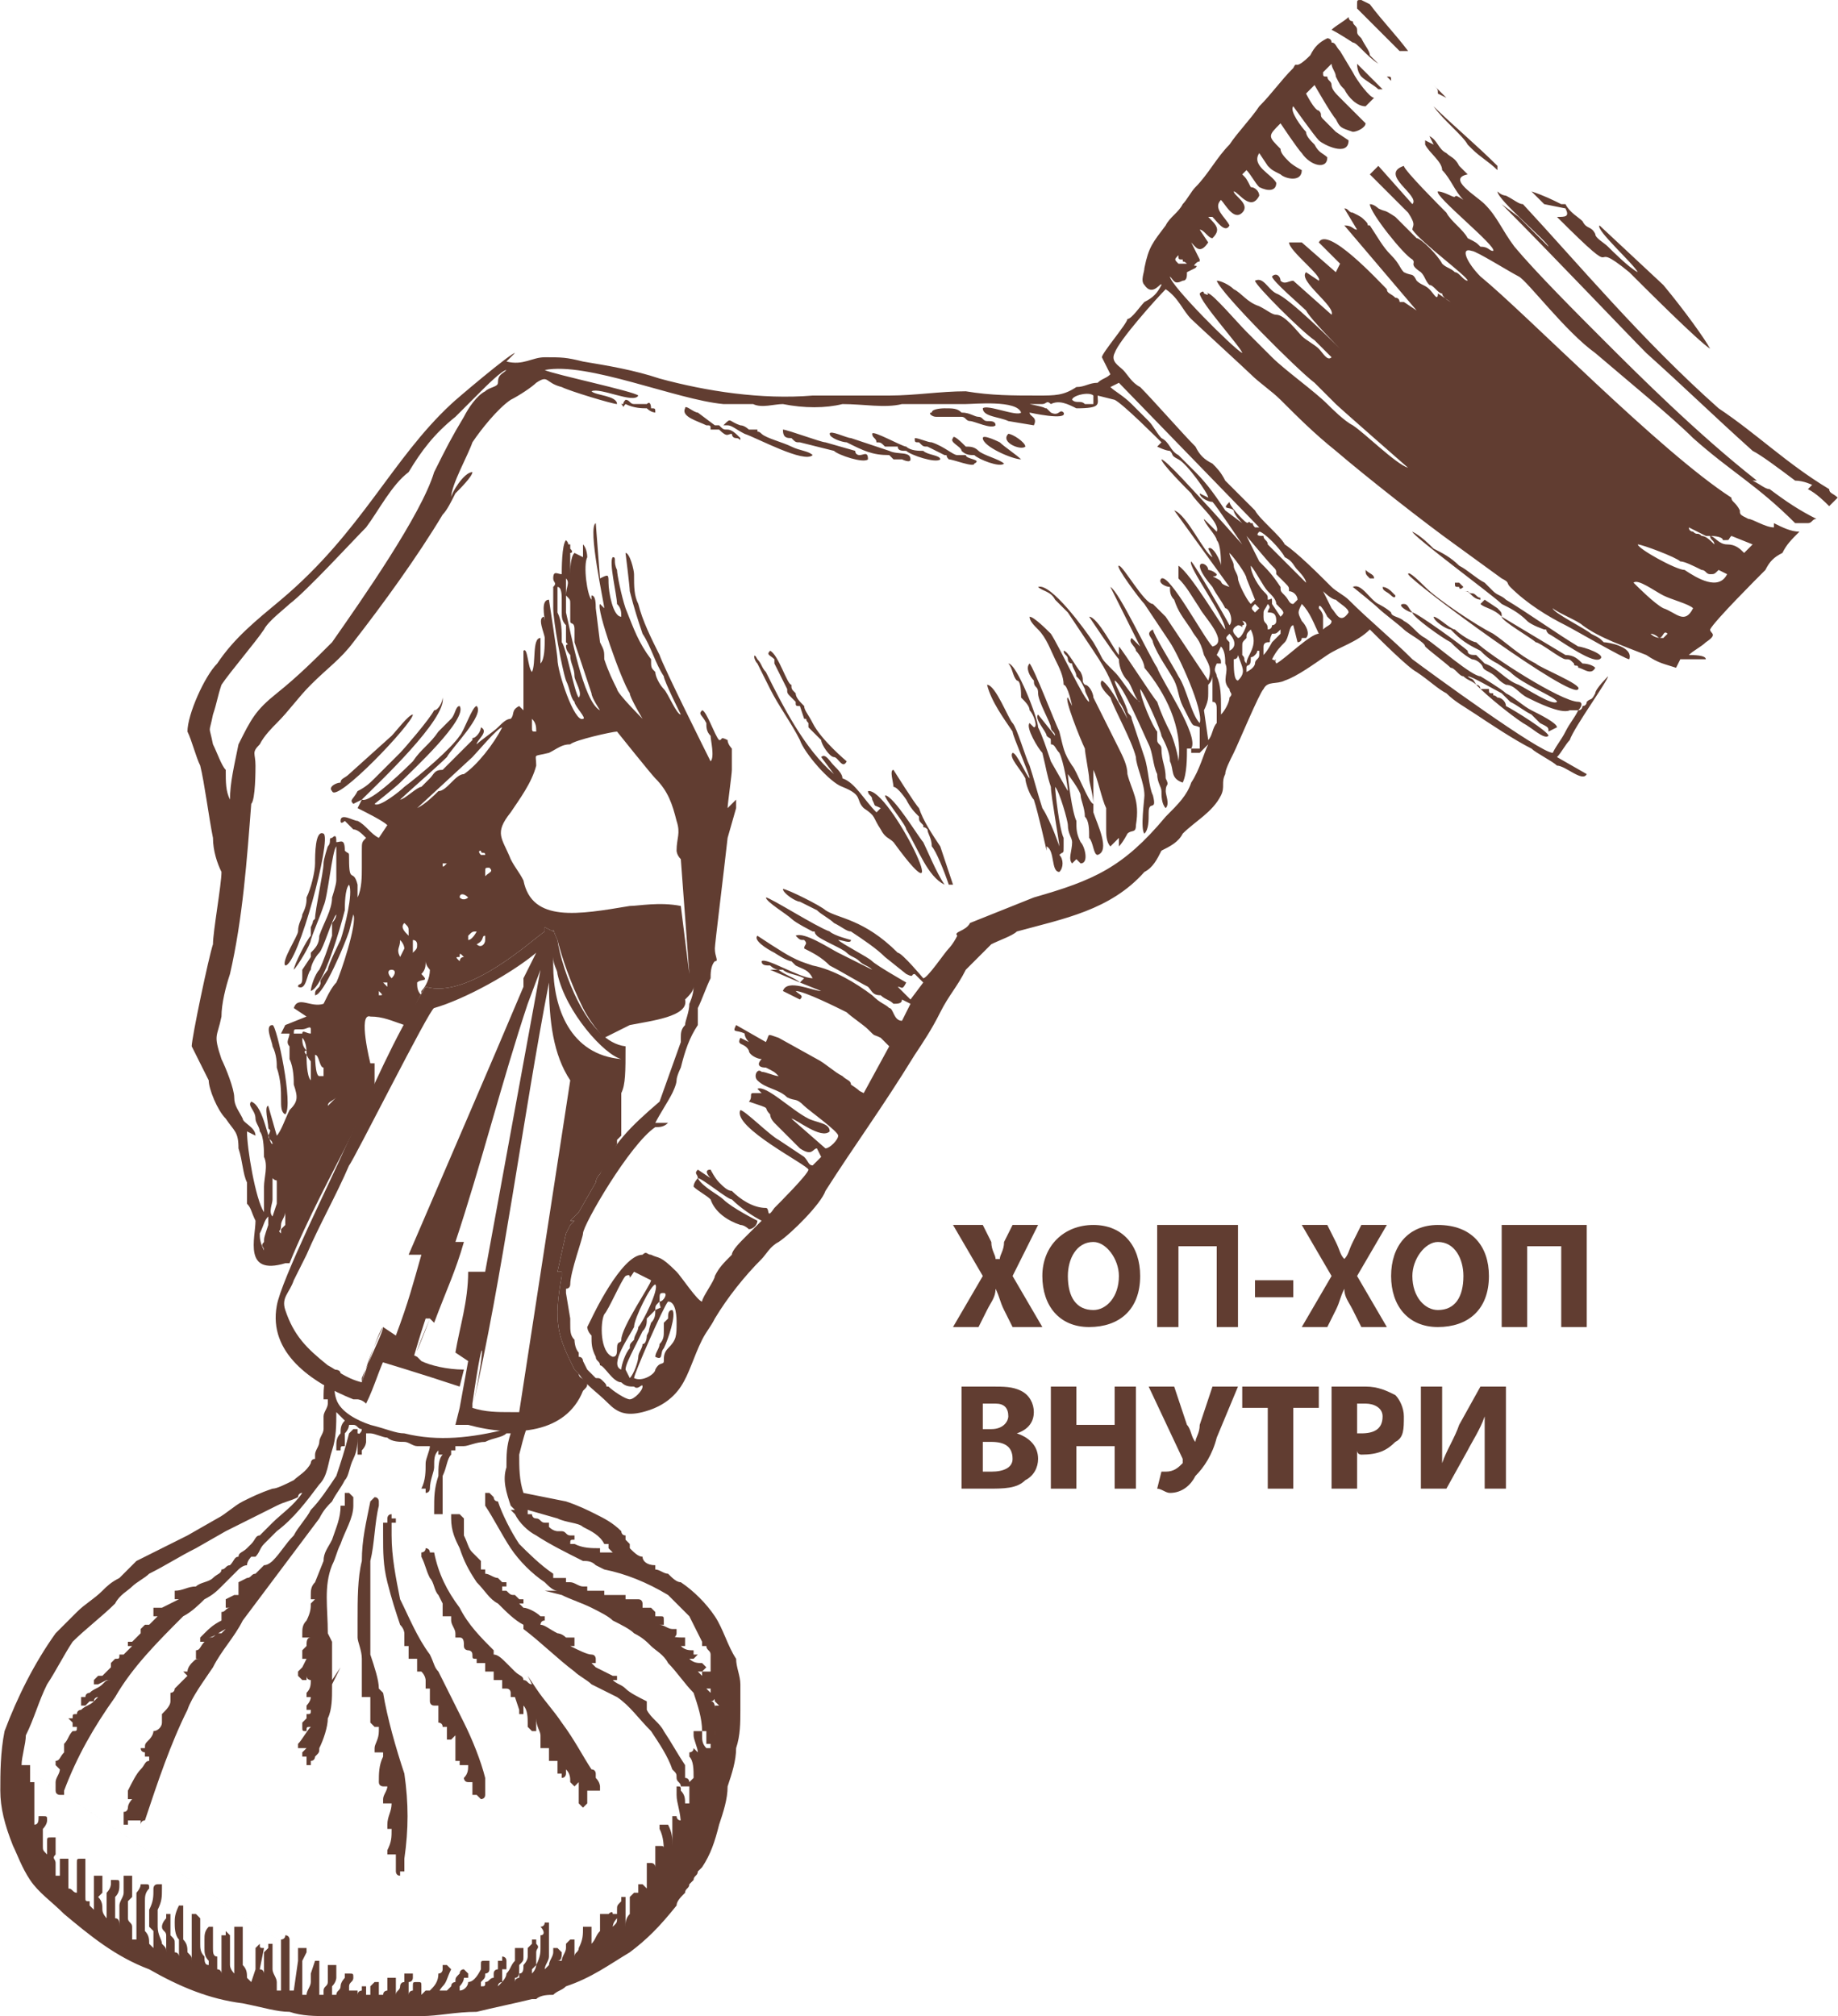 <?xml version="1.0" encoding="UTF-8"?> <!-- Creator: CorelDRAW X7 --> <svg xmlns="http://www.w3.org/2000/svg" xmlns:xlink="http://www.w3.org/1999/xlink" xml:space="preserve" width="20.538mm" height="22.527mm" style="shape-rendering:geometricPrecision; text-rendering:geometricPrecision; image-rendering:optimizeQuality; fill-rule:evenodd; clip-rule:evenodd" viewBox="0 0 432 474"> <defs> <style type="text/css"> <![CDATA[ .fil0 {fill:#613D31} .fil1 {fill:#613D31;fill-rule:nonzero} ]]> </style> </defs> <g id="Layer_x0020_1">  <g id="_1618857957408"> <g> <path class="fil0" d="M146 249c-12,-1 -16,-12 -16,-22l0 -2c0,2 1,3 1,4 2,9 11,19 15,20 0,0 0,0 0,0zm-36 50c0,7 -2,13 -3,19l3 2 -2 11 0 0 -1 4c1,0 2,0 3,0l0 1 0 -1c11,3 23,2 27,-8 1,-1 1,-1 1,-2 -1,-1 -2,-1 -2,-2l0 0 -1 -1c-4,-8 -5,-11 -3,-22l0 0c0,-1 0,-1 0,-1 -1,0 -1,0 -1,0l2 -9 1 -2c0,0 0,0 0,0l1 -1c0,0 -1,0 -1,0l1 -1c0,0 1,-1 1,-1l0 0 4 -7c0,-1 1,-2 1,-2l0 0 4 -7 0 -1 0 0 1 -1c0,-4 0,-6 0,-10 1,-2 1,-5 1,-11 -9,-1 -15,-18 -16,-25l0 0 0 0c-1,-2 -1,-3 -1,-2 0,0 0,0 0,0l0 0 -2 -1 0 1c-3,2 -18,16 -28,13 -8,13 -12,23 -19,38 -3,7 -15,31 -16,37 -2,11 8,18 18,22l0 0 1 0c0,0 1,0 2,1 2,-4 3,-8 5,-12 2,1 5,2 5,3 1,0 1,-2 4,-11l1 0c-3,8 -5,12 0,0l1 1c3,-8 5,-12 7,-19l-2 0c6,-18 11,-38 17,-56l3 -8 -13 71 -4 0zm15 -73l-2 4 0 2c-8,19 -18,42 -27,63l3 0c-2,7 -3,11 -6,19l-3 -2c0,1 -2,5 -5,12l0 1c-4,-1 -6,-3 -8,-4 -5,-4 -8,-7 -10,-13 -1,-3 1,-4 2,-7 1,-2 2,-4 3,-6 3,-7 7,-14 10,-21 1,-1 19,-37 20,-37 7,-2 18,-8 24,-13l-1 2zm-35 86c-2,4 -4,9 -5,13l0 0c2,-6 4,-12 5,-13l0 0zm39 -81c0,9 1,17 5,23l-12 78c-1,0 -2,0 -2,0 -3,0 -6,0 -9,-1l0 -1c3,-21 3,-12 0,1l0 0c7,-30 12,-69 18,-100z"></path> <g> <g> <path class="fil1" d="M5 415c0,0 0,0 0,0l0 0 0 0c1,0 1,0 1,0l0 0c0,0 1,0 1,0 0,0 0,0 0,1l0 0c0,0 0,1 0,2 0,0 0,1 0,1l0 0c0,0 0,0 0,0l0 0 0 0c1,0 1,0 1,0 0,0 0,1 0,1 0,0 0,1 0,1 0,1 0,1 0,1l0 0c0,1 0,2 0,3l0 0c0,1 0,2 0,3l0 0c0,1 0,2 0,3l0 0c0,-1 0,-1 0,-2 1,0 1,-1 1,-2l0 0c0,0 0,0 0,0l0 0c0,0 1,0 1,0l0 0c0,0 0,0 0,0 1,0 1,0 1,1l0 0c0,1 -1,2 -1,2l0 0 0 0 0 0 0 1c0,1 0,2 0,3 0,1 0,1 1,2l0 0 0 0c0,-1 0,-1 0,-2 0,0 0,-1 0,-1l0 0c0,-1 0,-1 1,-1l0 0c0,0 0,0 0,0l0 0c0,0 1,0 1,0l0 0c0,0 0,1 0,1 0,0 0,1 0,1 0,1 0,1 0,2l0 0 0 0c-1,1 0,1 0,2 0,1 0,2 0,3 0,0 1,0 1,0l0 0 0 1 0 -1c0,-1 0,-1 0,-2 0,-1 0,-1 0,-2l0 0c1,0 1,0 1,0 0,0 0,0 0,0l1 0c0,0 0,0 0,0 0,0 0,0 0,1l0 0 0 3c0,1 0,1 0,2 0,0 0,1 0,1 1,0 1,1 2,1 0,0 0,-1 0,-1 0,-1 0,-2 0,-3l0 0c0,-1 0,-1 0,-2 0,0 0,-1 0,-1l0 0c0,-1 0,-1 1,-1 0,0 0,0 0,0l0 0c0,0 1,0 1,0 0,0 0,0 0,1l0 0c0,0 0,1 0,1 0,1 0,1 0,2 0,1 0,2 0,3 0,1 0,1 0,2 0,1 0,1 1,1 0,1 0,1 0,1l1 1 0 -1c0,0 0,-1 0,-2 0,0 0,-1 0,-2 0,-1 0,-1 0,-2l0 0c0,0 0,-1 0,-1 1,0 1,0 1,0 0,0 1,0 1,0 0,1 0,1 0,1l0 0c0,1 0,2 0,3l0 0 0 0 0 0c0,0 -1,1 -1,1 1,1 1,2 1,3 0,1 1,2 1,2l0 0c0,0 0,-1 0,-1l0 0c0,-1 0,-2 0,-3 0,-1 0,-2 0,-2 1,-1 1,-2 1,-2l0 0c0,-1 0,-1 0,-1l0 0c0,0 1,0 1,0 0,0 0,0 0,0 1,0 1,0 1,1 0,1 0,2 -1,3l0 0 0 0 0 0 0 0 0 1 0 0 0 0c0,1 0,2 0,4 1,0 1,1 1,2 0,0 0,-1 0,-1 0,-1 0,-2 0,-3l0 0 0 -1 0 0 0 0c0,-1 1,-2 1,-3 0,-2 0,-3 0,-4 0,0 1,0 1,0l0 0c0,0 0,0 0,0l0 0c1,0 1,0 1,0l0 0c0,0 0,0 0,0l0 0c0,2 0,3 0,5l0 0 -1 1 0 0 0 1c0,1 0,2 0,3 0,1 1,1 1,2 0,1 0,1 0,1 0,1 0,1 0,1l0 0 0 1 0 0 1 0 0 -1c0,0 0,-1 0,-1 0,-1 0,-2 0,-3 0,0 0,-1 0,-2l0 0 0 -1 0 0 0 0c0,-1 0,-2 0,-3l0 0c0,0 1,-1 1,-2 0,0 0,0 0,0 1,0 1,0 1,0l0 0c0,0 0,0 0,0 1,0 1,0 1,1l0 0c-1,1 -1,2 -1,3 0,0 0,1 0,2 0,1 0,2 0,3 0,1 0,2 0,2l0 0c1,1 1,2 1,3 0,0 1,1 1,1l0 0 0 0c0,-1 0,-1 0,-2l0 0c0,0 0,-1 0,-1l0 0 0 -1 -1 -1 0 0c0,-1 0,-3 0,-4 1,-2 1,-3 1,-5l0 0c0,0 0,-1 1,-1l0 0c0,0 0,0 0,0l0 0c0,0 1,0 1,0 0,1 0,1 0,1l0 0c0,2 0,3 -1,5 0,1 0,3 0,4 0,2 1,3 1,4 1,1 1,1 1,2l0 -1 0 0c0,-1 0,-2 0,-3 0,-1 -1,-1 -1,-2 0,-1 1,-2 1,-2 0,-1 0,-1 0,-1l0 0c0,0 0,0 0,0l1 0 0 0c0,0 0,0 0,0l0 0c0,0 0,1 0,1l0 0c0,0 0,1 0,2l0 0c0,1 0,1 0,2 1,1 1,1 1,2 0,0 0,1 0,2 1,0 1,1 1,1 0,0 0,0 0,-1 0,-1 0,-2 0,-3 -1,-1 -1,-3 -1,-4 0,-1 0,-2 1,-4l0 0c0,0 0,0 0,0l0 0c0,0 0,0 0,0l0 0c1,0 1,0 1,0 0,0 0,0 0,1l0 0c0,0 0,1 0,2l0 0c0,1 0,1 0,2l0 0 0 0 0 0c0,1 0,2 0,3 1,1 1,2 1,3l0 0c1,1 1,1 1,2l0 0c0,-1 0,-2 0,-3l0 0 0 -1c0,-1 0,-2 0,-3 0,-1 0,-2 0,-3l0 0c0,0 0,-1 0,-1l0 0c0,0 0,0 1,0l0 0 0 0c0,0 0,0 0,0l0 0c0,0 1,1 1,1l0 0c0,1 0,1 0,2 0,1 0,2 0,2l0 1 0 1c0,1 0,2 1,3 0,1 0,2 1,2 0,0 0,0 0,-1 -1,-1 -1,-2 -1,-3 0,-1 0,-2 0,-2 0,-1 0,-2 1,-3 0,0 0,0 0,0 0,0 0,0 0,0l0 0c1,0 1,0 1,0l0 0c0,0 0,0 0,0l0 0c0,1 0,1 0,2 0,0 0,1 0,1l0 1 0 0c0,0 0,1 0,1 0,1 0,2 1,2 0,1 0,2 0,3 1,0 1,1 1,1l0 0c0,0 0,0 0,0l0 0c0,-1 0,-2 0,-3l0 0 0 -1c0,-1 0,-1 0,-2 0,-1 0,-2 0,-3l0 0c0,0 0,0 1,0l0 0c0,0 0,-1 0,-1l0 0 0 0c0,0 1,1 1,1l0 0c0,0 0,0 0,0 0,1 0,2 0,2 0,1 0,2 0,2l0 1c0,1 0,2 0,2 0,1 1,2 1,2 0,1 0,1 0,1 0,0 0,-1 0,-2 0,-1 0,-2 0,-3 0,-1 0,-2 0,-3 0,-1 0,-3 0,-4l0 0c0,0 1,0 1,0 0,0 0,0 0,0l0 0c1,0 1,0 1,0 0,0 0,0 0,0l0 0c0,1 0,2 0,3 0,1 0,2 0,3l0 1c0,1 0,2 0,2 1,1 1,2 1,3 0,0 1,1 1,1l0 0c0,0 0,0 0,1l0 -1 0 0 1 -3c0,-1 0,-2 0,-2 0,-1 0,-2 0,-3l0 0c0,0 0,0 0,0 1,-1 1,-1 1,-1l0 0c0,1 0,1 1,1l0 0c0,0 0,0 0,0l0 0 -1 5c1,0 1,1 1,1 0,0 0,1 0,1 0,0 0,1 0,1l0 0c0,-1 0,-2 0,-3l0 0 0 -1 0 0 0 0 0 0 0 -1c0,-1 0,-1 0,-2l0 0c0,0 1,-1 1,-1 0,0 0,-1 0,-1 0,0 0,0 0,0 1,0 1,0 1,0 0,0 0,1 0,1l0 0c0,0 0,1 0,1 0,1 0,1 0,2 0,0 0,1 0,2 0,1 1,2 1,3 0,0 0,0 0,1 0,0 0,0 0,0l0 0c0,1 0,1 0,1l0 0 1 0 0 0c0,-1 0,-2 0,-3 0,-1 0,-2 0,-3 0,-1 0,-1 0,-2l0 0c0,-1 0,-1 0,-2 0,-1 0,-1 0,-2l0 0c0,0 1,0 1,-1 0,0 0,0 0,0l0 0c1,0 1,1 1,1l0 0c0,0 0,0 0,0 0,1 0,2 0,3 0,1 0,2 0,3 0,1 0,1 0,2 0,1 0,2 0,2 0,1 0,1 0,2 0,0 0,0 1,0l1 -7c0,0 0,-1 0,-1 0,0 0,-1 0,-1l0 0 0 0c0,0 0,-1 0,-1 0,0 1,0 1,0l0 0 0 0c0,0 0,0 1,0 0,1 0,1 0,1l0 0 -1 2c0,2 0,3 0,4 0,1 0,3 0,4l1 0 0 0c0,-1 1,-2 1,-3 0,-1 0,-1 0,-2l1 -3 0 0 0 0 0 0c0,0 0,0 0,0 0,0 0,0 1,0l0 0c0,0 0,0 0,0l0 0c0,0 0,0 0,0l0 0c0,1 0,1 0,2 0,0 0,0 0,1 0,1 0,2 0,3 0,0 0,1 0,2l0 0 1 0c0,0 0,-1 0,-1 0,-1 1,-1 1,-2l0 -2 0 0 -72 -49zm72 49c0,0 0,-1 0,-2l0 0c0,0 0,0 1,0l0 0c0,0 0,0 0,0 0,0 1,0 1,0 0,0 0,0 0,1 0,0 0,1 0,2 0,0 0,1 -1,2l0 2 1 0c0,-1 1,-1 1,-2l0 0c0,-1 1,-2 1,-2l0 0c0,-1 0,-1 0,-1 0,0 0,0 1,0l0 0c0,0 0,0 0,0l0 0c1,0 1,0 1,1 0,1 -1,1 -1,2l0 0c0,1 0,1 0,2l0 0 0 0 0 0c0,0 0,0 0,-1 0,0 0,0 1,0l0 0c0,0 0,0 0,0l0 0c0,0 1,0 1,0 0,0 0,0 0,1l0 0 0 0 0 0c0,0 0,0 0,0l0 0c0,-1 1,-1 1,-1l0 0c0,0 0,0 0,0 0,0 0,-1 0,-1l1 0c0,0 0,1 0,1l0 0c0,0 0,0 0,0l0 1 1 0c0,-1 0,-1 0,-1 0,-1 0,-1 0,-1l0 0 0 0c1,-1 1,-1 1,-1l0 0c0,0 0,0 0,0l0 0c1,0 1,0 1,0l0 0c0,0 0,0 0,1l0 0 0 2 1 0c0,-1 1,-1 1,-1 0,-1 0,-1 0,-2l0 0 0 0 0 -1 0 0c1,0 1,0 1,0l0 0c0,0 0,0 1,0l0 0c0,0 0,0 0,0l0 0c0,0 0,1 0,1l0 0 0 0 0 0 0 1c0,0 0,0 0,1 0,0 0,0 0,1l0 0 0 0c0,-1 1,-1 1,-2 0,0 0,-1 1,-1l0 -1 0 0 0 0 0 0c0,-1 0,-1 0,-1l0 0c0,0 1,0 1,0 0,0 0,0 1,0l0 0c0,1 0,1 0,1 0,0 0,1 -1,1 0,0 0,0 0,0 0,1 0,1 0,2l0 0 0 1 0 0c0,-1 1,-1 1,-1 0,-1 0,-1 0,-1l0 0c0,-1 0,-1 1,-1l0 0c0,0 0,0 0,0l0 0c1,0 1,0 1,1 0,0 0,0 0,0 0,1 0,1 0,1l0 0 0 1 0 0c0,0 1,-1 1,-1 0,0 1,0 1,0 1,-1 2,-2 2,-4l0 0 0 0c1,0 1,-1 1,-1l0 0c0,0 0,-1 0,-1 1,0 1,0 1,0l0 0c0,0 1,1 1,1 0,0 0,0 0,0l0 0c-1,2 -1,3 -2,4 0,0 -1,1 -1,2l0 -1c1,0 1,0 2,0 0,0 1,-1 1,-1 0,-1 1,-1 1,-1l0 0c0,-1 0,-1 1,-2l0 0 0 0c0,0 0,-1 1,-1 0,0 0,0 0,0l0 0c0,0 1,1 1,1l0 0c0,0 0,0 0,1l0 0 -1 0 0 0 0 0 0 0c0,1 -1,2 -1,2 0,1 0,1 0,1 1,0 2,-1 2,-2 1,0 2,-1 3,-3 0,0 0,-1 0,-1l0 0 0 0c0,-1 0,-1 1,-1 0,0 0,0 0,0l0 0c1,0 1,0 1,0 0,1 0,1 0,1l0 0c0,0 0,1 0,1l0 0c0,1 -1,1 -1,1 0,1 0,1 -1,2 0,0 0,1 0,1l0 0c0,0 0,0 0,0l0 0c1,0 1,0 1,-1 1,0 1,-1 2,-1l0 0c0,0 0,-1 0,-1 0,-1 1,-1 1,-1 0,-1 0,-1 0,-2l0 0 0 0 0 0c0,0 0,0 1,0 0,-1 0,-1 0,-1l0 0c0,0 1,0 1,1l0 0c0,0 0,0 0,0l0 0c0,0 0,1 0,1l0 0c0,0 0,0 0,1l0 0 0 0 0 0 -1 0c0,1 0,2 0,3l0 0c0,0 -1,0 -1,1 1,-1 2,-2 2,-3 1,-1 1,-2 2,-3l0 -2 0 0 0 0c0,0 0,-1 0,-1 1,0 1,0 1,0l0 0c0,0 1,0 1,0l0 0c0,1 0,1 0,1l0 0c0,0 0,1 0,1l0 0c0,1 0,1 -1,2 0,0 0,1 0,1 0,1 0,2 -1,2l0 0 0 1c0,-1 1,-1 1,-1l0 0c0,0 0,0 0,-1l0 0c1,0 1,-1 1,-2 0,0 1,-1 1,-2l0 0c0,-1 0,-1 0,-2l0 0c0,0 1,-1 1,-1 0,0 0,-1 0,-1l0 0c0,0 0,0 1,0l0 0 0 0c0,0 0,0 0,0l0 0c0,0 0,1 0,1l0 0c1,1 0,1 0,2l0 0c0,0 0,1 0,1l0 2 0 0 -1 1 0 0 0 1c1,-1 1,-2 1,-2 1,-2 1,-3 1,-4 0,-1 0,-2 0,-3 1,0 1,-1 0,-2 0,0 1,0 1,-1 0,0 0,0 0,0l0 0 0 0 0 0c1,0 1,0 1,0 0,1 0,1 0,1l0 0 0 0c0,1 0,2 0,3 0,0 0,1 0,2 0,1 0,2 0,2 0,1 -1,2 -1,3 0,0 0,0 0,0 0,0 1,-1 1,-1 0,-1 1,-2 1,-3l0 0c0,0 0,0 0,-1l0 0c0,0 1,0 1,0 0,0 0,0 1,1l0 0c0,0 0,0 0,0l0 0c0,1 0,2 -1,2l1 0c0,-1 1,-2 1,-3l0 0 0 0 0 -1c0,0 0,0 1,-1l0 0c0,0 0,0 0,0l0 0c0,0 1,0 1,0l0 0c0,1 0,1 0,1l0 0c0,0 0,1 0,1l0 0c0,0 0,0 0,1 0,0 0,1 0,1 0,-1 1,-1 1,-2 1,-2 1,-3 1,-5l0 0c1,0 1,0 1,0l0 0c0,0 0,0 1,0l0 0c0,0 0,0 0,0l0 0c0,0 0,0 0,1l0 0c0,1 0,2 0,3 0,0 0,1 0,1 0,0 0,-1 0,-1 1,-1 1,-2 2,-3 0,-1 0,-2 0,-3l0 0 0 0c0,0 0,-1 0,-1l0 0c0,0 1,0 1,0l0 0c0,0 0,0 1,0l0 0c0,1 0,1 0,1l0 0 0 0 0 -1 0 0 0 0 0 0 0 0 0 0c0,0 0,0 0,0l0 0c0,0 1,-1 1,0l0 0 0 0 0 0c0,0 0,0 1,0 0,0 0,0 0,1l0 0 0 0c0,0 -1,1 -1,2 1,-1 1,-1 1,-2 0,-1 0,-1 0,-2 0,-1 0,-1 1,-2l0 0c0,0 0,0 0,-1l0 0c0,0 0,0 0,0l0 0 0 0c1,0 1,0 1,0 0,1 0,1 0,1l0 0c0,1 0,1 0,2 0,1 0,2 0,2 0,1 0,1 0,2 0,-1 0,-2 1,-3 0,-1 0,-3 0,-4l0 0c0,0 1,-1 1,-1l0 0c0,0 0,0 0,0l0 0c1,0 1,0 1,0l0 -1c0,0 0,0 0,-1l0 0c0,0 0,0 1,0l0 0c0,0 0,0 0,0 0,0 1,1 1,1 0,0 0,0 0,1l0 -1c0,-1 0,-3 0,-4l0 -1 0 0 0 0 0 0 0 0 0 0c0,0 0,-1 0,-1 0,0 0,0 1,0l0 0 0 0c0,0 0,0 0,0 0,0 1,0 1,1l0 0 0 0 0 0 0 0c0,1 0,2 0,3 0,0 0,-1 0,-1 0,-2 0,-4 0,-6l0 0c0,0 0,-1 0,-1 0,0 1,0 1,0 0,0 0,0 0,0l0 0c1,0 1,0 1,1l0 0c0,0 0,1 0,2l0 -1c0,-2 0,-4 -1,-6l0 0c0,0 0,-1 0,-1 1,0 1,0 1,0l0 0c0,0 0,0 1,0l0 0c0,0 0,0 0,0l0 0c1,2 1,3 1,5l0 0c0,-1 0,-3 0,-4l0 -1 0 -1 0 0c0,0 0,0 0,0 0,-1 0,-1 0,-1 1,0 1,0 1,0 0,0 0,1 1,1l0 0c0,0 0,0 0,1l0 0c0,-3 -1,-5 -1,-7l0 0c0,-1 0,-1 0,-1l0 0c0,0 0,0 0,-1l0 0c1,0 1,0 1,1l0 0c0,0 0,0 0,0l0 0c1,1 1,2 1,3 0,0 0,0 0,0l0 0c1,0 1,0 1,0l0 0 0 0c0,-2 0,-3 0,-4l0 0c0,-1 0,-1 0,-1 0,0 0,0 0,0 0,0 0,0 0,0l0 0c0,0 1,-1 1,-1l0 0c0,0 0,0 0,0 0,-2 0,-4 -1,-5 0,-1 0,-1 0,-1l0 0c0,0 1,0 1,-1 0,0 0,0 1,1 0,0 0,0 0,0 0,-1 -1,-3 -1,-4l0 0 0 0 0 0c0,0 0,0 0,-1l0 0c0,0 1,0 1,0l0 0c0,0 0,0 1,0l0 0c0,0 0,1 0,1 0,1 0,2 1,3l0 1 0 0 0 0c0,-1 0,-1 0,-1 0,0 0,0 1,0l0 0c0,0 0,0 0,0 0,-1 0,-2 0,-2l0 -1c0,0 0,0 0,0l0 0c0,0 0,0 1,0l0 0 0 -1c0,-1 -1,-2 -1,-4 0,0 0,0 0,0 0,0 0,-1 1,-1 0,0 0,0 0,0 0,0 0,0 0,0 0,0 0,-1 0,-1 0,0 0,0 1,0 0,0 -1,-1 -1,-1 0,-1 -1,-2 -1,-2l0 0c0,-1 0,-1 0,-1l0 0c0,0 0,-1 0,-1 0,0 0,0 0,0l0 0c0,0 0,-1 0,-1 -1,0 -1,0 -1,0 0,-1 -1,-1 -1,-1l0 0c0,0 0,0 0,-1 1,0 1,0 1,0l0 0c0,0 0,0 1,0l0 0c0,0 0,0 1,1 -1,-1 -1,-1 -1,-1l0 0c0,0 0,0 0,-1l0 0c0,0 0,0 0,0 0,0 0,0 0,0 0,0 0,-1 0,-1l0 0c0,0 0,0 0,0l0 -1 0 0 0 0c0,0 0,-1 0,-1 0,-1 -1,-1 -1,-2l0 0 0 0 0 0 0 0 0 0c0,0 0,0 0,0l0 0c0,0 -1,0 -1,0 0,0 0,0 0,0l0 0c0,0 0,0 0,0l0 -1 0 0 0 0 0 0c0,0 0,0 0,0l0 0 0 0c-1,-2 -2,-4 -3,-6 -2,-2 -4,-4 -5,-5 -5,-3 -10,-5 -15,-6l0 0 0 0 0 0 -2 -1c-1,-1 -2,-1 -3,-1 -4,-2 -8,-4 -11,-6 -2,-1 -4,-3 -5,-5l-1 -1 1 0c0,0 -1,-1 -1,-1 -1,-3 -2,-6 -1,-9 0,-3 0,-5 1,-8 0,0 0,0 -1,0 -1,1 -3,1 -5,2 -2,0 -4,1 -5,1 0,0 -1,0 -1,0l0 0c0,0 0,0 0,0l0 0 0 0 0 0 0 0 0 0c-1,0 -1,0 -1,0l0 0 0 0c0,0 0,1 0,1l0 0c0,0 -1,0 -1,0 0,1 0,1 0,1 0,0 0,0 0,0l0 0 0 0 0 0c-1,1 -1,3 -2,5 0,3 0,6 0,8l0 0c0,0 0,1 0,1l0 0c0,0 -1,0 -1,0l0 0 0 0c0,0 0,0 -1,0l0 0c0,0 0,-1 0,-1l0 0c0,-3 0,-5 1,-8l0 0c0,-2 0,-4 1,-5 0,0 0,0 -1,0l0 0 0 0 0 0 0 0 0 0c0,0 0,-1 0,-1l0 0c0,0 0,0 0,0 -1,1 -1,2 -1,4 0,1 -1,3 -1,5 0,0 0,0 0,0l0 0c0,0 0,1 -1,1l0 0 0 0c0,0 0,-1 0,-1 0,0 -1,0 -1,0 1,-2 1,-4 1,-6 0,-1 1,-3 1,-4 -1,0 -2,0 -3,0 -1,0 -2,-1 -3,-1 -1,0 -3,0 -4,-1 -1,0 -3,-1 -4,-1l0 0 -1 0c0,0 0,1 0,2 0,0 0,1 -1,2l0 0c0,0 0,0 0,1l0 0c0,0 0,0 -1,0 0,0 0,0 0,0l0 0c0,0 0,-1 0,-1l0 0c0,0 0,0 0,0l0 0c0,-1 0,-2 0,-3 0,-1 1,-1 1,-2 -1,0 -1,-1 -2,-1l0 0c0,0 -1,0 -1,0 0,0 0,1 -1,2 0,1 0,2 0,3l0 0c-1,0 -1,0 -1,1l0 0c0,0 0,0 0,0 0,0 -1,0 -1,0 0,0 0,-1 0,-1l0 0c0,0 0,0 0,0l0 0c0,-1 0,-2 1,-3 0,-1 0,-2 1,-3l0 0c-1,-1 -1,-1 -1,-1l0 0 -1 -1c0,3 0,6 -1,9 -1,3 -1,6 -3,8 -3,4 -6,8 -10,11l0 0 0 0 -1 1 0 0c-1,1 -1,1 -2,2l0 0c-1,1 -1,2 -2,3l-1 0 0 0c0,0 -1,1 -1,2 -1,0 -2,1 -2,1 -1,1 -3,3 -4,4 -1,1 -2,2 -4,3l0 0c-1,1 -3,3 -5,4 -6,6 -12,12 -16,19 -5,7 -9,14 -12,22l0 0c0,1 0,1 0,1 0,0 -1,0 -1,0l0 0 0 0 0 0 0 0 0 0 0 0 0 0 0 0c0,0 -1,0 -1,-1l0 0c0,0 0,0 0,0l0 0 0 -1 0 0 0 0 0 0c0,0 0,-1 0,-1l0 0c0,0 0,0 0,0l0 0c0,-1 1,-2 1,-3l0 0 0 0 0 0 0 0 0 0 0 0 0 0 0 0 0 0c-1,-1 -1,-1 -1,-1l0 0c0,0 0,0 0,-1l0 0c1,0 1,-1 2,-2 0,0 0,0 0,0 0,0 0,0 0,0l0 0c0,0 0,-1 0,-1l0 0c0,0 0,0 0,0l0 0c0,0 0,-1 0,-1 1,-1 1,-2 2,-3 1,0 1,0 1,-1 0,0 0,0 0,0l0 0c0,0 0,0 -1,0l0 0c0,0 0,0 0,-1 0,0 0,0 0,0l0 0c0,0 0,0 0,0 0,0 0,0 0,0l0 0c0,0 -1,-1 -1,-1l0 0c0,0 1,0 1,0l0 0c0,-1 0,-1 1,-1 0,-1 1,-1 1,-1 1,-1 2,-1 3,-2l1 -1c0,0 -1,0 -1,1 0,0 -1,0 -1,0l0 0c0,0 -1,1 -1,1l0 0c0,0 0,0 -1,0 0,0 0,0 0,0l0 0c0,0 0,-1 0,-1 0,0 0,0 0,0 0,-1 0,-1 0,-1l0 0c0,0 1,0 1,0l0 0c0,-1 1,-1 1,-1 1,-1 2,-1 3,-2 1,-1 1,-1 2,-1 0,0 -1,0 -1,0l0 0 -2 1 0 0 0 0 0 0 0 0 0 0 0 0 0 0 0 0c0,0 0,0 -1,0l0 0c0,0 0,0 0,0l0 0c0,0 0,-1 0,-1l0 0c0,0 0,0 0,0l0 0c1,-1 1,-1 1,-1 1,0 1,0 1,0l2 -2 0 0 0 0 0 0c0,0 0,0 0,0l0 0c0,0 0,-1 0,-1l0 0c0,0 0,0 0,0l0 0c1,-1 1,-1 1,-1l0 0c1,0 1,0 1,-1l1 0 0 0 0 0 0 0c1,-1 1,-1 2,-2l0 0 0 0 0 0 0 0 0 0 0 0 0 0 0 0c0,0 0,0 0,0l0 0c0,0 -1,0 -1,0 0,0 0,-1 0,-1 0,0 0,0 1,0l0 0 2 -2 0 0c0,0 0,0 0,0l0 0c0,0 0,-1 0,-1 0,0 0,0 0,0l0 0 1 -1c1,0 1,0 1,0l1 -1 0 0 0 0 1 -1 0 0c0,0 0,0 1,0l-1 0 0 0 0 0 0 0 0 0 0 0 0 0 0 0c0,0 -1,0 -1,0 0,0 0,0 0,0l0 0c0,-1 0,-1 0,-1l0 0c0,0 0,-1 0,-1l0 0c1,0 1,0 1,0 1,0 1,0 1,0l4 -2 0 0 -1 0 0 0c0,0 0,0 0,0l0 0 0 0c0,0 0,0 0,0l0 0 0 -1 0 0c0,0 0,0 0,0 0,0 0,0 0,-1l0 0 0 0c2,0 3,-1 5,-1l0 0c1,-1 3,-1 4,-2 1,-1 2,-1 2,-2l0 0c1,0 1,-1 2,-1 1,-1 1,-2 2,-2 0,-1 1,-1 2,-2l0 0 1 -1 0 0c1,-1 1,-2 2,-2 0,0 1,-1 1,-1l0 0 2 -2 0 0 0 0c2,-2 5,-4 7,-7 -1,0 -1,1 -1,1 -2,1 -3,1 -5,2 -2,1 -4,2 -6,3 -2,1 -4,2 -6,3l-7 4 0 0 0 0c-4,2 -7,4 -11,6 -1,1 -3,2 -4,3 -1,1 -3,2 -4,4l0 0 0 0 0 0c-3,3 -7,6 -10,9 -2,3 -4,7 -6,10l0 0c-2,4 -3,8 -5,12 0,2 -1,5 -1,7l72 49zm46 -131l0 0c0,0 0,0 0,0l0 -1 0 0c0,0 0,0 0,-1 1,0 2,0 3,0 0,0 0,0 0,0l0 0c-2,3 -3,7 -4,11 0,3 0,6 1,9l10 2c3,1 5,2 7,3 2,1 4,2 6,4 0,0 0,1 1,1l0 0c0,1 0,1 0,1l1 1c0,0 0,0 0,1 1,1 2,2 3,2 0,1 1,2 3,2 0,0 0,1 0,1 0,0 0,0 0,0 1,0 2,1 3,1 1,1 2,2 3,2 3,2 6,5 8,8 2,3 3,7 5,10 0,2 1,4 1,6 0,2 0,4 0,6 0,3 0,6 -1,9 0,3 -1,6 -2,9l0 0c0,3 -1,6 -2,9 -1,4 -2,7 -4,10l0 0c0,0 -1,1 -1,1 0,1 -1,1 -1,2l0 0c0,0 0,0 -1,1l0 0 0 0c0,1 -1,1 -1,2l0 0c-1,1 -2,2 -2,3 -4,5 -7,8 -11,11 -5,3 -9,6 -15,8l0 0c-1,1 -2,1 -3,2 -1,0 -3,0 -4,1l0 0 0 0c0,0 0,0 0,0l0 0c-1,0 -1,0 -1,0 0,0 0,0 0,0l0 0c-4,1 -9,2 -13,3 -5,0 -9,1 -13,1l0 0 0 0 0 0 0 0c-4,0 -6,0 -8,0 -3,0 -5,0 -7,0l0 0 0 0c-2,0 -5,0 -7,0l0 0 0 0 0 0c-3,0 -6,0 -9,-1 -3,0 -6,-1 -11,-2 -8,-1 -15,-4 -22,-8 -8,-3 -14,-8 -20,-13 -3,-3 -6,-5 -8,-8 -2,-3 -3,-6 -4,-8l0 0c-2,-5 -3,-9 -3,-13 0,-4 0,-9 1,-14l0 0 0 0 0 0 0 0 0 0 0 0c3,-8 7,-16 12,-23 2,-2 3,-3 5,-5 2,-2 4,-3 6,-5 1,-1 2,-2 4,-3 1,-1 3,-3 4,-4 2,-1 4,-2 6,-3 2,-1 4,-2 6,-3l7 -4c2,-1 4,-3 6,-4 2,-1 4,-2 7,-3 1,0 3,-1 5,-2 1,-1 3,-2 4,-4l0 0 0 0 0 0c0,0 0,-1 1,-1 0,0 0,0 0,0l0 -1 0 0c0,-1 1,-2 1,-3 0,-1 1,-2 1,-3 0,-1 0,-2 0,-3 0,-1 1,-2 1,-3l0 0 0 -1 -1 0c0,-3 0,-5 2,-7 1,0 2,0 2,1 -1,1 -2,3 -1,6 1,3 5,5 8,6 4,1 6,2 8,2 8,2 16,1 24,-1 1,-1 3,-2 4,-3zm-15 -7c-9,-3 -19,-6 -19,-6 -1,0 -1,0 -1,0l1 -4c1,0 1,0 2,1 2,0 5,1 7,2l1 1 0 0 0 0c2,1 6,2 10,2l-1 4zm-5 138l0 0 0 0 0 0zm10 -1l0 0 0 0zm32 -12l0 0 0 0zm-37 -111l0 0 0 0 0 0zm33 25c0,0 1,0 1,0l0 0 0 0 0 0c0,0 1,0 1,0l1 0 -1 -1 0 0c0,0 0,0 0,-1 0,0 -1,0 -1,0 -1,-2 -3,-3 -5,-4 -1,-1 -4,-1 -6,-2l-7 -2c0,0 0,0 0,1l0 0c0,0 1,0 1,0l0 0c0,0 0,1 1,1 0,0 0,0 0,0 1,0 1,1 2,1l0 0c0,0 0,0 1,0 0,0 0,0 0,0l0 0c0,1 0,1 0,1 0,0 0,0 0,0 1,1 2,1 2,1l0 0 1 0 0 0 0 0c1,0 1,1 2,1 0,0 0,0 1,0 0,1 0,1 0,1l0 0c-1,0 -1,0 -1,1 0,0 0,0 0,0 0,0 1,0 1,0 2,1 4,1 6,1l0 0c0,0 0,0 0,0l0 0c0,0 0,1 0,1zm-29 57c0,0 0,0 0,0l0 0 0 0 0 0c-1,0 -1,0 -1,0 0,-1 0,-1 0,-1 0,-1 0,-1 0,-2 0,0 0,0 -1,0l0 0 0 0 0 0c0,0 0,0 0,0l0 0c-1,0 -1,-1 -1,-1l0 0c1,-1 1,-2 1,-3 -1,0 -1,0 -1,0l0 0 0 0 0 0 0 0c0,0 -1,0 -1,0 0,0 0,-1 0,-1l0 0 0 0c0,0 0,0 0,0l0 0 0 0 0 0c-1,0 -1,0 -1,0 0,0 0,0 0,-1l0 0c0,-1 0,-3 0,-5l0 0 0 0c0,0 -1,1 -1,1l0 0c0,0 0,0 0,0l0 0 0 0 0 0c-1,0 -1,0 -1,0l0 0c0,0 0,-1 0,-1l0 -1 0 -1 0 0c0,0 0,0 -1,0 0,0 0,0 0,0l0 0c0,-1 -1,-1 -1,-1l0 0 0 0c0,-1 0,-3 0,-4l0 0c0,0 0,0 0,0l0 0c0,0 -1,0 -1,0l0 0 0 0c0,0 0,0 0,0l0 0c-1,0 -1,-1 -1,-1l0 0 0 -1 0 -1c0,-1 0,-1 0,-1 0,0 0,0 0,0l0 0c0,0 0,0 0,0l0 0 0 0c-1,0 -1,0 -1,0l0 0c0,0 0,0 0,-1l0 0 0 -1c0,0 0,-1 -1,-2 0,0 0,0 0,0l0 0 0 0c0,0 -1,0 -1,0l0 0c0,0 0,0 0,-1l0 0 0 0 0 0c0,0 0,-1 0,-2 0,0 0,0 0,0l0 0 0 0c0,0 -1,0 -1,0l0 0 0 0c0,0 0,0 -1,0l0 0c0,-1 0,-1 0,-1l0 0 0 -1c0,0 0,-1 0,-1l0 0 0 0 0 0 0 0c0,0 -1,0 -1,0 0,0 0,-1 0,-1l0 0c0,0 0,-1 0,-2 0,0 0,-1 -1,-2 -1,-3 -2,-6 -3,-10 -1,-4 -1,-7 -1,-11 0,0 0,-1 0,-1l0 0c0,-1 0,-1 0,-1l0 0 0 -1 0 0c1,0 1,0 1,0 0,0 0,-1 0,-1l0 0 0 0c0,0 0,0 0,0l0 0c0,0 0,-1 1,-1l0 0 0 0c0,0 0,1 0,1l0 0c0,0 1,0 1,0l0 0 0 0 0 0 0 0 0 1 -1 0c0,0 0,1 0,1 0,0 0,1 0,1l0 0 0 0c0,0 0,0 0,1 0,5 1,10 2,15 2,4 4,9 7,13 1,2 1,3 2,4l0 0c2,4 4,8 6,12 2,4 4,9 5,13l0 0c0,0 0,0 0,0l0 0 0 0c0,1 0,1 0,2 0,1 0,1 0,2 0,0 0,0 0,0l0 0c0,1 -1,1 -1,1l0 0 0 0 0 0 0 0c0,0 0,0 0,0 -1,-1 -1,-1 -1,-1l0 0 0 0zm19 -10l0 1 0 0 0 0 0 0c0,1 0,1 0,1 -1,0 -1,0 -1,0l0 0c0,0 -1,0 -1,0l0 0c0,0 0,0 0,-1l0 0 0 0 0 -1c0,0 0,-1 0,-1 0,0 0,0 0,0l0 0c0,0 -1,0 -1,0l0 0 0 0c0,0 0,0 -1,0l0 0c0,0 0,0 0,-1l0 0c0,0 0,0 0,-1 0,0 0,-1 0,-1 0,-1 -1,-2 -1,-4l0 1 0 0 0 1 0 0 0 0 0 0c0,0 0,0 0,1 0,0 0,0 -1,0l0 0 0 0 0 0c0,0 0,0 0,0 0,0 -1,-1 -1,-1l0 -1c0,-1 0,-3 -1,-4 0,0 0,0 0,1l0 0c0,0 0,0 0,0 0,0 0,1 0,1l0 0 -1 0c0,0 0,-1 0,-1l0 0c0,0 0,0 0,0l-1 -3c0,0 0,0 0,0 0,0 0,0 0,0l0 0 0 0 0 0 0 0c-1,0 -1,0 -1,0l0 0c0,-1 0,-1 0,-1 0,0 0,-1 -1,-1 0,0 0,0 0,0 0,0 0,0 0,0l0 0 0 0c-1,0 -1,0 -1,0 0,0 0,0 0,0l0 -2c-1,0 -1,0 -1,0l0 0 0 0 0 0c0,0 0,0 0,0 -1,0 -1,0 -1,0l0 0 0 -2c0,0 0,0 0,-1 0,0 0,1 0,1 -1,0 -1,0 -1,0l0 0 0 0 0 0c0,0 -1,0 -1,0l0 0c0,0 0,-1 0,-1l0 0 0 -1 0 0 0 0 0 0c0,0 -1,0 -1,0l0 0 0 0 0 0 0 0c0,0 0,0 -1,0l0 0c0,0 0,0 0,-1l0 0 0 0 0 0 0 0c0,0 0,0 0,-1 0,1 0,1 0,1l0 0 0 0 0 0c-1,0 -1,0 -1,-1l0 0c0,0 0,0 0,0 0,-1 -1,-1 -1,-1 0,0 0,0 0,0l0 0 0 0 0 0 0 0 0 0c0,0 -1,0 -1,-1l0 0c0,0 0,0 0,0 0,-1 0,-2 -1,-2l0 0 0 -1c0,1 0,1 0,1l0 0 0 0 0 0 0 0 0 0c-1,0 -1,0 -1,0l0 0c0,-1 0,-1 0,-1 0,-1 -1,-2 -1,-3l0 0 0 -1c0,0 -1,0 -1,0l0 0 0 0 0 0 0 0 0 0 0 0 0 0c0,0 0,0 0,0 -1,0 -1,0 -1,0l0 0c0,-1 0,-1 0,-2l0 0c0,0 0,0 0,-1l-1 -2c-1,-1 -1,-3 -2,-4 -1,-2 -1,-3 -2,-5l0 0 0 0c0,0 0,-1 0,-1l0 0c0,0 1,0 1,-1l0 0 0 0c0,0 1,0 1,1 0,0 0,0 1,0l0 0 0 0c1,5 3,9 6,13 2,4 5,7 8,10l0 0 0 0 0 1 0 0c1,0 2,1 3,2l0 0 0 0 1 1 0 0 0 0 0 0c0,0 1,1 1,1 1,1 2,1 2,2 1,0 1,1 2,1l-1 -2 2 3c2,3 4,5 6,8 3,4 5,8 7,11l0 0c1,0 1,1 1,1l0 0 0 0c0,0 0,1 0,1 1,1 1,2 1,2 0,1 0,1 0,1l0 0c0,0 0,0 -1,0l0 0 0 0 0 0 0 0 0 0 0 0 0 0c0,0 0,0 0,0l0 0c0,0 -1,0 -1,0l0 0 0 -1c0,0 0,0 0,1l0 0c0,0 -1,0 -1,0l0 0 0 0c0,0 0,0 0,0 0,0 0,1 0,1 0,1 0,1 0,2l0 0c0,0 0,0 0,0l0 0c0,0 -1,1 -1,1l0 0 0 0c0,0 0,0 -1,-1l0 0c0,0 0,0 0,0 0,-1 0,-1 0,-2 0,0 0,-1 0,-1 0,-1 0,-1 0,-2l0 0 0 0c0,0 -1,1 -1,1l0 0 0 0 0 0 0 0c0,0 0,0 -1,-1 0,0 0,0 0,0l0 0 0 0c0,-1 0,-2 -1,-3l0 0c0,-1 0,-1 0,-2 0,1 0,1 0,2l0 0 0 0 0 1 0 0c0,0 0,0 0,0 0,0 0,1 -1,1l0 0 0 0c0,0 0,0 0,-1l0 0c0,0 -1,0 -1,0l0 -1c0,-1 0,-3 0,-4l0 0 0 0zm-14 -17l0 0 0 0zm32 -11c-1,-1 -3,-2 -5,-3 -1,-1 -3,-2 -5,-3l0 0 0 0c-2,-1 -5,-2 -7,-3l-4 -1 3 0c-1,0 -2,-1 -3,-2 -3,-2 -6,-5 -8,-8l0 0c-2,-3 -4,-7 -6,-10 0,0 0,-1 0,-1l0 0c0,0 0,-1 0,-1 0,-1 0,-1 0,-1l0 0c0,0 0,0 0,0l0 0c0,0 1,0 1,0 0,0 0,0 0,0 0,0 1,1 1,1l0 0c0,0 0,1 1,1 0,0 0,0 0,0 1,3 3,7 5,10 2,2 5,5 8,7l0 0c0,0 0,1 0,1l0 0c1,0 1,0 1,0 0,0 0,0 1,0l0 0c0,0 0,0 0,0 1,0 1,0 1,0 0,0 0,1 0,1l0 0c0,0 0,0 0,0 0,0 1,0 1,0 1,0 2,1 3,1 0,0 1,0 1,0l0 0c0,0 0,0 0,0 0,1 0,1 0,1l0 0c1,0 2,0 3,0 0,0 1,0 1,0l0 0c0,0 0,0 0,0l0 0c0,0 0,1 0,1l0 0c1,0 3,0 4,0l0 0c0,0 0,0 0,0l0 0c0,0 1,0 1,0l0 0c0,1 0,1 0,1l0 0c0,0 -1,0 -1,0 1,0 3,0 4,0l0 0 0 0c0,0 0,0 0,0 1,0 1,1 1,1l0 0 0 0c0,0 0,0 0,1l0 0c0,0 -1,0 -1,0l0 0c0,0 -1,0 -2,0 1,0 1,0 1,0l2 0c1,0 1,0 2,0l0 0c0,0 0,0 1,1l0 0c0,0 0,0 0,0l0 0c0,0 0,1 0,1l0 0c0,0 -1,0 -1,0l0 0 0 0 0 0c1,0 2,0 2,0 1,0 1,0 1,1 0,0 0,0 0,0 0,1 0,1 0,1 0,0 0,0 -1,0l0 0 0 0c1,0 2,1 3,1 1,0 1,0 1,0 0,0 0,0 0,1l0 0c0,0 0,0 0,0l0 0c0,0 0,1 -1,1l0 0 0 0c0,0 0,0 -1,-1 1,1 2,1 4,1 0,0 0,1 0,1 0,0 0,0 0,0 0,1 0,1 0,1l0 0c0,0 0,0 -1,0l0 0 0 0 0 0 0 0c1,1 2,1 3,1 0,0 0,1 0,1l0 0c1,0 1,0 1,0 -1,1 -1,1 -1,1l0 0c0,0 0,0 0,0l0 0 0 0 0 0c-1,0 -1,0 -1,0 0,0 0,0 0,0 1,1 2,1 3,1l0 0c0,0 0,0 1,1 0,0 0,0 0,0l0 0c0,0 -1,1 -1,1l0 0c0,0 0,0 0,0l0 0 0 0 0 0 0 0c-1,0 -1,0 -1,0 0,0 1,1 1,1l0 0c1,0 1,1 2,1l0 0c0,0 0,0 0,1l0 0c0,0 0,0 0,0l0 0c0,0 0,1 0,1l0 0c0,0 -1,0 -1,0l0 0 1 1 0 0c0,0 0,0 0,0 1,0 1,0 1,1l0 0c0,0 0,0 0,0 0,0 0,1 -1,1l0 0 0 0c1,0 1,1 1,2l0 0c1,0 1,0 1,0 -1,1 -1,1 -1,1l0 0 0 0 0 0 0 0 0 0 0 0 0 0 0 0c0,0 0,0 -1,0l1 0c0,2 0,3 0,4l0 0c0,0 0,0 0,0l0 0c0,1 0,1 0,1 0,0 0,1 0,1l-1 0 0 0c0,1 0,1 0,1l0 0c0,0 0,0 0,0l0 0 0 0 -1 0c0,0 0,0 0,0 0,0 0,-1 0,-1l0 0 0 0 0 -1 0 0 0 0 0 0 0 -1c0,0 0,0 0,0l0 0c-1,0 -1,0 -1,0 0,-3 -1,-6 -2,-9 -2,-2 -4,-5 -6,-7 -1,-2 -3,-3 -4,-4 -1,-1 -2,-2 -4,-3zm-4 15c-2,-1 -4,-2 -6,-3l0 0 0 0 0 0 0 0c-1,-1 -3,-2 -4,-3 -4,-3 -8,-7 -12,-10l0 -1 0 0 0 0c-2,-1 -4,-3 -6,-5 -2,-1 -3,-3 -5,-5 -2,-3 -3,-5 -4,-8 -1,-2 -2,-4 -2,-7l0 0c0,0 0,0 0,-1 1,0 1,0 1,0l0 0c1,0 1,0 1,0l0 0c0,0 1,1 1,1l0 0 0 0c0,1 0,3 0,4 1,2 1,3 2,4l0 0 2 2 0 0c0,0 0,1 0,1l0 0c0,0 0,0 0,0l0 1c0,0 0,0 1,0l0 0 0 0c0,1 0,1 0,1l0 0c1,0 2,1 3,1l0 0 0 0c0,0 1,1 1,1l0 0c1,0 1,0 1,0 0,1 0,1 0,1l0 0c0,0 0,0 -1,0 0,1 0,1 0,1 1,0 1,0 1,0l0 0c1,1 1,1 2,1l0 0 1 1 0 0c1,0 1,0 1,0l0 0c0,0 0,1 0,1l0 0c0,0 0,0 -1,0l0 0 0 0 1 1c1,0 3,1 4,2l0 0c0,0 1,0 1,0l0 0c0,0 0,1 0,1l0 0c0,0 0,0 0,0l0 0c-1,0 -1,1 -1,1l0 0 0 0 0 0c1,0 2,1 4,2 0,0 1,0 2,1 0,0 1,0 2,0 0,0 0,1 0,1l0 0c0,0 0,0 0,1l0 0c0,0 0,0 0,0l0 0c0,0 0,0 0,0l-1 0 0 0 0 0 0 0 0 0 0 0c2,1 4,2 5,2 1,0 1,1 1,1l0 0c0,0 0,0 0,0l0 0c0,1 0,1 0,1 -1,0 -1,0 -1,0l1 1 4 2 0 0c1,0 1,0 1,0l0 0c0,0 0,1 0,1l0 0c0,0 0,0 -1,0l0 0c1,1 2,1 3,2 1,1 3,2 5,3l0 0c0,1 0,1 0,1 0,0 0,0 0,1l0 0c0,0 0,0 0,0l0 0 0 0c1,2 3,3 4,5 2,3 3,5 5,8l0 0c0,1 0,1 0,1 0,0 0,0 0,0 0,1 0,1 0,2 1,0 1,1 1,1 0,1 0,1 0,1 0,0 -1,0 -1,0l0 0c0,0 0,0 0,0 0,0 0,0 -1,0 0,0 0,0 0,0l0 0c0,-1 -1,-1 -1,-2 0,-1 0,-1 -1,-2 -1,-3 -3,-6 -5,-9 -3,-3 -5,-6 -8,-8zm-38 -43l0 0 0 0zm11 17l0 0 0 0zm-31 -20c0,0 0,0 0,0l0 0c1,-1 1,-1 1,-1l0 0c1,0 1,1 1,1 0,0 0,0 0,1 -1,4 -1,9 -2,13 0,5 0,9 0,14 0,1 0,2 0,4 0,1 0,3 0,4 1,3 2,6 2,8l0 0 0 0 1 1c1,6 3,13 5,19 1,7 1,13 0,20 0,0 0,0 0,0l0 0c0,0 0,0 0,0 0,1 0,1 0,2l0 0c0,0 0,0 0,1 -1,0 -1,0 -1,0 0,1 0,1 0,1l0 0 0 0 0 0c-1,0 -1,-1 -1,-1 0,0 0,0 0,0l0 0c0,-1 0,-2 0,-2l0 0c0,-1 0,-1 0,-2 0,-1 0,-1 0,-2 0,1 0,1 0,1 0,1 0,1 0,1 -1,0 -1,0 -1,0l0 0 0 0 0 0 0 0 0 0c0,0 -1,0 -1,0l0 0c0,-1 0,-1 0,-1l0 0c1,-2 1,-3 1,-5l0 0 0 0 0 0 0 0 0 0c0,0 -1,0 -1,0l0 0c0,0 0,-1 0,-1 0,-2 1,-3 1,-5 0,0 0,0 0,0 -1,0 -1,0 -1,0l0 0 0 0 0 0 0 0 0 0c0,0 -1,0 -1,0l0 0c0,-1 0,-1 0,-1 0,-1 1,-2 1,-3l0 0 0 0c-1,0 -1,0 -1,0l0 0 0 0 0 0c0,0 -1,0 -1,-1 0,0 0,0 0,0 0,-2 0,-4 1,-6l0 -1c-1,0 -1,0 -1,0l0 0 0 0 0 0 0 0 0 0c0,0 0,0 -1,0 0,0 0,0 0,-1l0 0 0 0 0 0 0 0 0 0 0 0c0,-1 1,-2 1,-4 0,0 0,-1 0,-1 -1,0 -1,0 -1,0l0 0 0 0c0,0 0,0 0,0l0 0c-1,-1 -1,-1 -1,-1l0 0c0,-1 0,-3 0,-4l0 0c0,-1 0,-1 0,-2l0 0c0,0 -1,0 -1,0l0 0 0 0c0,0 0,0 0,0 -1,0 -1,0 -1,0l0 0c0,-2 0,-3 0,-5 0,-1 0,-2 0,-4l0 0 0 0 0 0 0 0c0,-2 -1,-4 -1,-5 0,-2 0,-3 0,-4 0,-5 0,-10 1,-14 0,-5 1,-9 2,-14zm-6 -1c0,0 0,-1 0,-1 1,0 1,0 1,0 0,0 0,0 0,0 1,1 1,1 1,1l0 0c0,0 0,1 0,1 0,0 0,0 0,1l0 0c0,0 0,0 0,0 0,3 -2,6 -3,9l0 0 0 0c-1,2 -1,3 -2,5 -2,5 -1,10 -1,16l1 0 -1 0 1 2 0 0 0 0 0 0 0 0c0,3 0,6 0,9l2 -3 -2 4c0,0 0,1 0,1 0,2 0,5 -1,7 0,2 -1,5 -2,7l0 0c0,0 0,0 0,0 0,1 0,1 -1,2l0 0c0,0 0,1 -1,1 0,0 0,1 0,1l0 0c0,0 0,0 0,0l0 0c0,0 -1,0 -1,0l0 0c0,0 0,0 0,-1 0,0 0,0 0,0 0,0 0,0 0,-1l0 0 0 0 0 0 0 0 0 0 0 0 -1 0c0,0 0,0 0,0 0,0 0,0 0,0 0,-1 0,-1 0,-1l0 0 1 -1 0 0c-1,0 -1,0 -1,0 0,0 0,0 0,0 0,0 0,0 0,0 -1,0 -1,0 -1,0l0 0c0,0 0,-1 0,-1l0 0c0,0 0,0 0,0l0 0c1,-1 2,-3 3,-4l0 0c-1,0 -1,0 -1,1l0 0c0,0 0,0 0,0 0,0 0,0 0,0l0 0c-1,0 -1,0 -1,-1l0 0c0,0 0,0 0,0l0 0c0,0 0,-1 0,-1l0 0c0,0 0,0 1,-1 0,0 0,0 0,-1 1,0 1,0 1,-1 0,0 0,0 0,0l0 0 0 0 0 0 -1 0 0 0 0 0 0 0 0 0c0,0 0,0 0,0l0 0c0,0 0,-1 0,-1 0,0 1,-1 1,-2l0 0c0,0 0,0 -1,0l0 0c0,0 0,0 0,0 0,0 0,-1 0,-1l0 0c1,-1 1,-2 1,-3 0,0 0,0 0,0l0 0 0 0 0 0 0 0 0 0 0 0 0 0 0 0c0,0 -1,0 -1,-1l0 0c0,0 0,0 0,0l0 0 0 -1c0,1 0,1 0,1l0 0c0,0 0,1 0,1 -1,0 -1,0 -1,0l0 0 0 0 0 0 0 0 0 0 0 0 0 0 0 0c0,0 -1,-1 -1,-1l0 0c0,0 0,0 0,-1l0 0 1 -1 0 0 1 -2 0 0 0 0c0,0 0,0 0,0l0 0c0,0 0,0 0,0 0,0 0,0 -1,0 0,0 0,0 0,0l0 0c0,-1 0,-1 0,-1l0 0c0,0 0,0 0,-1 0,0 1,-1 1,-1 0,-1 0,-2 1,-2 -1,0 -1,0 -1,0 0,0 0,0 0,0l0 0 0 0 0 0 0 0 0 0c-1,0 -1,0 -1,0l0 0c0,-1 0,-1 0,-1 0,-1 0,-2 1,-3l0 0 0 0c1,-2 1,-3 1,-4l1 -1c0,0 0,0 0,0l0 0 0 0 -1 0 0 0 0 0c0,0 0,-1 0,-1 0,0 0,0 0,0 0,-1 0,-2 1,-3l0 0 0 0 2 -5c0,0 0,0 0,0 0,-2 1,-3 2,-5l0 0 0 0 0 0 0 0c1,-3 2,-5 2,-8l0 0c0,0 1,0 1,0l0 0 0 -1c0,0 0,0 0,0 0,-1 0,-1 0,-1l0 0zm-50 70c0,0 0,1 0,1l-1 0 0 0 0 0 0 0 0 0 0 -1 0 0 0 0c0,0 0,0 0,0l0 0c0,0 0,-1 0,-1l0 0c1,-2 2,-4 3,-5 1,-1 1,-2 2,-2 0,-1 0,-1 0,-1l0 0c0,0 -1,0 -1,0l0 0c0,0 0,0 0,0 0,0 0,-1 0,-1l0 0 0 0 0 0c0,0 0,0 0,0l0 0c0,0 -1,0 -1,-1 0,0 0,0 1,0 0,-1 0,-1 1,-2 0,0 1,-1 1,-2l0 0c1,0 2,-1 2,-2l0 0 1 0c0,0 0,0 -1,0 0,0 0,0 0,0l0 0c0,0 0,0 0,0l0 0 0 -1c0,0 0,0 0,0 0,0 0,-1 0,-1l0 0 0 0 0 0 0 0 0 0c1,-1 2,-2 2,-3l0 0c0,0 0,0 0,0l0 0c0,0 0,-1 0,-1 0,0 0,0 0,0 0,-1 0,-1 0,-1l0 0c0,0 1,0 1,-1 1,-1 2,-2 3,-3l0 0 0 0 0 0c0,0 0,0 0,0 0,0 -1,-1 -1,-1l0 0c0,0 0,0 1,0 0,-1 1,-2 1,-2l0 0c1,-1 1,-1 2,-1l-1 0c0,0 0,0 0,0l0 0c0,0 0,0 0,-1l0 0c0,0 0,0 0,0 0,0 0,-1 0,-1l0 0 0 0 0 0c1,0 1,-1 2,-2 0,0 0,0 0,0l0 0c-1,0 -1,0 -1,0l0 0c0,0 0,0 0,0l0 0c0,0 0,0 0,-1l0 0c0,0 0,0 0,0l0 0 0 0 0 0 1 -1 0 0c1,-1 2,-2 4,-3l0 0c0,0 0,0 0,0 0,0 0,0 0,0l0 0c0,0 0,-1 0,-1 0,0 0,0 0,0 0,-1 0,-1 0,-1l0 0c1,0 1,-1 2,-1l0 0 0 0 0 0c-1,0 -1,0 -1,0l0 0c0,0 0,-1 0,-1l0 0c0,0 0,0 0,0l0 0c0,-1 0,-1 0,-1l0 0 2 -1c0,0 0,0 1,0l0 0 0 -1 1 0c-1,0 -1,0 -1,0l0 0c0,0 0,0 0,0l0 0c0,-1 0,-1 0,-1l0 0c0,0 0,-1 0,-1l0 0 2 -1 0 0c1,0 1,-1 2,-1l0 0 0 0 0 0c1,-1 1,-1 2,-2 1,0 2,-1 2,-1 2,-2 3,-4 5,-6 1,-2 3,-4 4,-6l0 0 0 0 0 0 0 0c2,-2 4,-5 6,-8l0 0c1,-3 2,-6 3,-10l0 0 0 0c0,0 0,0 1,-1l0 0c0,0 0,0 1,0l0 0c0,0 0,1 0,1 0,0 1,0 0,1l0 0c0,1 0,3 -1,5l0 0c-1,2 -1,4 -2,5 -1,2 -2,3 -3,5 -1,1 -2,2 -3,4l0 0 0 0 0 0c-3,4 -6,8 -9,12 -3,4 -6,8 -9,12 -2,4 -5,7 -7,11 -2,3 -5,7 -6,10 -4,8 -7,17 -10,26l0 0 0 0c0,0 0,0 0,0 -1,0 -1,1 -1,1l0 0 0 0 0 0 0 0 0 0 0 0 0 -1c-1,0 -1,0 -1,0l0 0c0,0 0,0 -1,0 0,0 0,0 0,0 0,0 0,0 0,0l0 0c0,0 0,0 0,0l-1 0 0 0c0,1 0,1 0,1l0 0c0,0 0,0 0,0l0 0 0 0 -1 0 0 0 0 0c0,0 0,0 0,-1l0 0c0,0 0,0 0,0l0 0c0,-1 0,-1 0,-2 1,0 1,-1 1,-1 0,-1 1,-2 1,-2l0 -1zm18 -37c1,0 1,0 2,-1l0 0 0 0 0 0 1 0 0 0 1 -1 0 0c-2,1 -3,2 -4,2z"></path> </g> <path class="fil0" d="M87 239c-3,-1 0,11 0,11 0,0 0,0 1,0l0 1c0,1 0,2 0,4 -2,5 -4,9 -7,15 -2,4 -9,17 -13,27 0,0 0,0 -1,0 -10,3 -7,-6 -7,-10 -1,-2 -1,-3 -2,-4 0,-2 0,-3 0,-5 -1,-2 -1,-5 -2,-8 0,-4 -1,-4 -3,-7 -2,-2 -4,-7 -4,-9 -1,-2 -3,-6 -4,-8 0,-2 4,-21 5,-24 0,-3 2,-14 2,-17 -1,-2 -2,-5 -2,-8 -1,-5 -2,-13 -3,-17 -1,-2 -2,-6 -3,-8 0,-4 4,-13 7,-16 4,-6 9,-10 15,-15 19,-16 26,-33 40,-46 1,-1 14,-12 15,-12l-2 2c4,1 6,-1 9,-1 4,0 5,0 9,1 6,1 12,2 18,4 11,3 24,5 36,4 6,0 12,0 18,0 6,0 12,-1 18,-1 6,1 11,1 17,1 4,0 6,0 9,-2 2,0 3,-1 5,-1 1,-1 2,-1 3,-2l-2 -4c0,-1 6,-8 6,-9 1,0 3,-3 4,-4 2,-1 3,-2 4,-4 0,-1 -2,3 -4,0 -1,-1 0,-3 0,-4 1,-5 2,-6 5,-10 1,-2 3,-3 4,-5 1,-1 2,-3 3,-4 3,-3 5,-7 8,-10 2,-3 5,-6 7,-9 3,-3 5,-6 8,-9 1,-2 0,1 4,-3 1,-2 2,-3 4,-4 0,0 1,0 1,1 1,0 1,1 2,2l0 0c0,0 3,5 3,5 1,2 4,6 5,6l-2 2c-2,0 -4,-2 -5,-4 -1,-1 -1,-1 -2,-3 0,-1 -1,-2 -1,-3l-2 2c0,1 0,1 1,1 0,1 1,1 1,2 0,1 1,2 2,3 2,2 4,4 6,6 0,1 -2,2 -3,2 -3,-1 -3,-1 -4,-3 -1,-1 -5,-8 -5,-8l-2 2c0,0 2,4 3,4 1,1 0,1 1,2 0,0 2,2 3,3 0,0 3,2 3,2 0,4 -6,1 -7,0 -1,-1 -6,-8 -6,-8 -1,1 2,5 3,6 0,1 1,2 2,3 1,2 2,2 3,3 0,3 -4,2 -6,-1 -1,-1 -5,-7 -5,-7 -3,3 -3,3 0,6 0,1 1,2 2,3 1,1 3,2 3,2 0,3 -4,2 -5,1 -2,-1 -2,-1 -3,-2 0,0 -2,-3 -2,-3 -2,3 3,5 4,7 0,2 -2,2 -4,1 -1,-1 -2,-3 -3,-4l-1 1c1,1 1,1 2,3 1,0 2,1 2,2 -2,4 -5,-1 -6,-1 0,1 4,3 2,5 -2,2 -4,-2 -5,-3 -2,2 1,4 2,6 -1,2 -3,-1 -4,-2l-1 0c2,2 3,3 1,5 -1,0 -2,-2 -3,-2l2 3c-2,3 -3,1 -4,0l2 4c0,1 0,0 -1,1 -1,1 1,0 0,1l-2 1c0,1 0,2 -1,2 -2,1 -2,0 -3,-1 0,2 15,17 17,18 0,-1 -10,-12 -10,-14 1,-1 1,0 1,0 2,1 0,-1 1,0 1,0 7,7 9,9 2,2 5,5 6,6 3,3 10,8 13,11 1,1 4,4 6,5 3,2 10,9 13,10 0,0 -16,-14 -17,-15 -1,-1 -4,-4 -5,-5 -4,-3 -22,-21 -23,-24 1,0 3,1 4,2 2,1 3,3 6,4 2,1 3,2 4,2 2,0 5,4 6,5 1,1 3,2 4,3 1,1 2,3 3,2 -1,-1 -3,-3 -4,-4 -3,-2 -14,-13 -14,-14 2,-1 3,2 5,3 3,1 14,12 15,13 0,0 -7,-7 -8,-9 -1,-1 -8,-7 -8,-8 1,-1 2,0 2,1 1,1 2,0 3,0l9 8c1,-2 -8,-8 -6,-10l3 2c1,-1 -7,-7 -7,-9l3 0 8 7 1 -2 -5 -5c2,-4 14,9 16,11 0,1 1,1 2,2 1,0 1,1 1,1 1,0 0,0 1,0l3 2 -17 -20c2,0 2,1 3,1l-3 -5c1,0 1,1 2,1 2,1 2,1 3,2 1,1 0,1 1,1 2,3 3,5 5,7 2,2 2,3 3,4 2,1 2,0 3,2 1,1 2,1 3,2 1,1 2,3 2,1l3 2c0,0 -2,-1 -2,-2 -1,0 -2,-2 -3,-2 -1,-1 -1,-2 -2,-3 -3,-2 -1,-2 -2,-3 -2,-1 -10,-11 -10,-13 1,0 2,1 2,1 2,1 1,0 4,2 1,1 4,4 5,5 1,0 5,4 6,6 1,1 2,1 3,2 1,0 2,2 3,2 0,-1 -11,-9 -13,-12 0,-1 1,-1 -1,-4 -2,-2 -8,-8 -9,-9l2 -2 8 9c2,-2 -8,-7 -2,-9 0,1 9,10 10,11 1,2 4,4 5,6 2,1 2,1 3,2 2,0 2,1 3,1 1,-1 -14,-13 -13,-14 1,0 3,1 3,1 2,1 0,-1 3,1l0 0c-2,-2 -3,-5 -5,-7 0,-2 -3,-4 -4,-6 0,0 0,-1 0,-1l2 1 -1 -2c2,1 2,3 4,4 1,1 2,1 3,3l2 2c-5,1 2,5 4,7 3,3 4,6 7,10 5,6 15,16 21,22 8,8 22,22 36,33 0,0 -1,0 -1,0 2,1 3,2 4,2 4,3 7,5 11,7 -1,0 -1,1 -2,1l-3 0c-9,-9 -15,-12 -24,-20 -5,-5 -16,-14 -23,-20 -7,-5 -16,-17 -18,-18 -2,-1 -10,-6 -11,-6 -3,-1 -1,3 2,6 11,9 42,41 59,52 0,1 1,1 2,3 0,1 0,1 2,2 1,0 4,2 6,2l0 -1c2,1 4,2 6,2 -2,2 -3,3 -4,5 -2,1 -3,2 -4,4 -2,2 -12,12 -13,14 0,1 2,1 -1,3 -1,1 -3,2 -4,3 1,0 4,0 4,1l-6 0 -1 2c-3,-1 -4,-1 -7,-3 -5,-2 -11,-4 -15,-7 -1,-1 -6,-3 -7,-4 0,1 8,5 9,6 2,1 2,1 3,2 1,0 7,1 6,4 -1,0 -13,-7 -15,-8 -4,-2 -9,-5 -13,-9 -1,-1 0,-1 -2,-2l-11 -8c-7,-5 -21,-16 -28,-22 -5,-4 -9,-8 -13,-12 -2,-2 -5,-4 -7,-6 -1,-1 -13,-12 -14,-13 -2,-2 -3,-5 -6,-7 -2,2 -11,12 -12,15 -1,2 1,3 2,4 1,1 2,3 4,4 3,3 10,11 13,14 1,2 2,3 4,4 1,1 2,2 3,4 2,2 5,5 7,7 1,2 6,6 7,8 3,2 8,7 11,10 1,1 3,2 4,3 5,5 10,9 15,14 4,3 30,22 33,22 1,-2 2,-3 3,-5 1,-2 2,-3 3,-5 1,0 1,-1 1,-1 1,0 1,-1 1,-1 1,-1 1,0 2,-2 0,-1 3,-4 3,-4 0,1 -8,12 -9,15 -1,1 -2,3 -3,4l7 4c-1,2 -5,-2 -7,-2 -1,-1 -5,-3 -6,-4 -4,-2 -10,-6 -13,-8 -3,-2 -5,-3 -7,-5 -2,-1 -4,-3 -7,-5 -2,-1 -9,-8 -11,-10 -3,3 -7,4 -10,6 -3,2 -7,5 -10,6 -2,1 -4,0 -5,2 -1,1 -6,13 -7,15 -1,2 -2,4 -2,5 -1,2 0,3 -1,5 -2,4 -6,6 -9,9 -1,2 -3,3 -5,4 -1,2 -2,4 -4,5 -8,9 -19,11 -30,14 -1,1 -4,2 -6,3 -2,2 -4,4 -6,6 -2,4 -4,6 -6,10 -2,4 -4,7 -6,10 -8,13 -14,21 -21,32 -1,3 -8,10 -11,12 -2,1 -3,3 -4,4 -4,4 -8,9 -11,14 -1,2 -2,3 -3,5 -2,4 -3,8 -5,11 -2,3 -5,5 -9,6 -4,1 -6,0 -8,-2 -3,-3 -5,-4 -7,-7l0 0 -1 -1c-4,-8 -5,-11 -3,-22l0 0c0,-1 0,-1 0,-1 -1,0 -1,0 -1,0l2 -9 1 -2c0,0 0,0 0,0l1 -1c0,0 -1,0 -1,0l1 -1c0,0 1,-1 1,-1l0 0 4 -7c0,-1 1,-2 1,-2l0 0c3,-7 7,-11 14,-17l5 -14 0 -1c0,-1 0,-2 1,-3 0,-1 1,-3 1,-5 0,0 1,-2 1,-4 0,1 -1,2 -2,3 1,4 -8,5 -13,6l0 0 0 0c-2,1 -4,2 -6,3 -2,-2 -4,-5 -5,-7l8 4 -8 -4c-3,-6 -5,-12 -6,-16l0 0 0 0c-1,-2 -1,-3 -1,-2 0,0 0,0 0,0l0 0 -2 -1 0 1c-3,2 -18,16 -28,13 -2,3 -3,6 -5,9 -3,-1 -5,-2 -8,-2zm138 -19c-1,-1 2,-1 3,-3 5,-2 10,-4 15,-6 14,-4 21,-7 31,-19 3,-3 5,-5 6,-8 2,-3 3,-7 4,-9l-2 2 -2 0 0 -1 2 0 0 -5c-2,-1 -1,1 -4,-5 -1,-2 -1,-4 -2,-6 -1,-2 -4,-6 -5,-9 0,-1 -2,-2 0,-3 0,1 5,9 6,11 2,3 3,9 5,11 1,-3 -5,-16 -7,-19 -2,-3 -4,-6 -6,-9 -1,-1 -7,-9 -6,-9 1,0 6,9 8,9 1,1 2,2 3,3l10 15c1,-3 0,-4 -1,-6 -1,-4 -2,-4 -3,-6 -2,-3 -3,-4 -4,-7 -1,-1 -1,-2 -1,-3 -1,0 -3,-1 -2,-2 2,-1 10,14 12,16 4,-1 -2,-7 -3,-9 -2,-3 -3,-5 -5,-7 0,-1 0,-1 0,-1 0,-2 0,-1 0,-2 3,2 10,14 11,15 0,-3 -9,-15 -8,-16 1,1 8,13 9,15 1,-1 0,-4 -1,-4 -1,-2 -2,-3 -3,-5 -6,-7 -1,-6 -1,-4 0,0 1,0 2,1 0,1 -2,0 0,1 2,1 0,1 3,2l-13 -18c3,1 7,10 9,11l-1 -2c1,-1 3,3 3,4 0,-1 0,-5 -1,-6 0,-1 -3,-4 -3,-5l3 3c1,-2 -5,-7 -6,-9 -1,-1 -7,-7 -7,-8 1,0 9,9 10,10 1,1 9,10 9,10 0,0 -6,-9 -7,-10 -1,0 -3,-1 -3,-2l2 1c0,-1 -5,-8 -7,-9 -2,-1 -1,-1 -2,-2 -1,0 -3,-1 -3,-1l1 -1c-1,-1 -9,-9 -11,-10l-4 -1c0,2 1,3 -5,3 -2,-1 -4,-2 -6,-1 -1,-1 -1,0 -2,0 -1,0 -2,0 -2,0l-1 0c5,1 3,1 4,1 0,0 1,1 1,1 2,1 2,-1 3,0 1,2 -8,0 -8,0 0,1 2,1 1,3 0,0 -6,-1 -6,-1 -2,-1 -6,-1 -6,-3 1,-1 8,2 9,1 -1,-3 -11,-2 -13,-2 -4,0 -11,0 -15,0 -4,1 -9,0 -14,0 -4,1 -9,1 -14,0 -2,0 -5,1 -7,0 -2,0 -5,0 -7,0 -11,-1 -32,-10 -42,-8 2,1 21,5 22,6 -1,2 -9,-2 -11,-1 1,1 6,1 6,3 -1,0 -11,-3 -13,-4 -4,-1 -3,-3 -6,-1 -1,1 -4,3 -6,4 -3,2 -7,7 -9,10 -1,3 -5,10 -5,13 0,-1 3,-6 5,-6 0,1 -3,4 -4,5 -1,2 -2,4 -3,5 -6,10 -14,21 -21,30 -3,4 -6,6 -10,10 -3,3 -5,6 -8,9 -1,1 -3,3 -4,5 -2,2 -1,2 -1,5 0,1 0,8 -1,9 -1,13 -2,27 -5,40 -1,3 -2,7 -2,10 -1,5 -2,4 0,10 1,2 3,7 3,9 0,2 1,3 2,5 0,1 3,2 3,4l-2 -1c0,4 2,16 4,19 0,0 0,-6 0,-6 0,-2 1,-5 0,-7 0,-1 0,-5 -1,-6 0,-1 -1,-2 -1,-3 0,-2 -2,-3 -1,-4 3,1 4,10 5,10 0,-1 -1,-1 -1,-2 1,-2 0,-1 0,-2 0,-1 -1,-5 0,-5l2 7c1,-1 2,-4 3,-6 2,-2 2,-3 1,-6 0,-1 0,-4 -1,-6 0,-1 0,-1 0,-3 -1,-1 0,-2 0,-3 -1,0 -2,0 -2,0 0,0 1,-2 1,-2l5 -2 -3 -2c1,-3 4,0 7,-1 0,0 1,-2 1,-2 0,0 1,-2 2,-3 1,-2 5,-14 4,-16 0,0 -1,4 -1,4 -1,3 -6,15 -8,15 0,-1 0,-1 1,-2 1,-2 -1,0 2,-4 0,-1 3,-7 3,-7 1,-3 3,-11 2,-13 -1,1 -1,5 -1,6 -1,4 -5,18 -8,19 0,-1 1,-4 2,-5 1,-2 2,-5 3,-8 0,-1 0,-2 0,-3 0,0 1,-1 1,-2 -1,1 -3,8 -4,9 -1,1 -2,3 -2,4 -1,1 -1,5 -3,4 0,-1 1,0 1,-2 0,0 0,-1 0,-2l2 -3c0,0 0,0 0,-1 1,-1 2,-2 2,-4 1,-3 3,-6 3,-9 0,0 1,-3 1,-4 0,0 0,-8 0,-8 -1,1 -2,12 -3,14 -1,3 -2,5 -3,8 0,1 -3,6 -4,7 0,-1 3,-7 4,-8 0,-1 0,-1 0,-2 1,-2 0,-1 1,-2 0,-2 2,-11 2,-13 0,-1 1,-4 1,-4 1,-1 0,-2 1,-2 1,-1 1,0 1,1 1,0 2,-1 2,2 1,1 1,0 1,2 0,6 1,2 2,6 0,1 0,3 0,3 1,-2 1,-5 1,-7 0,-1 0,-3 0,-4 0,-2 0,-2 1,-3 -1,-1 -2,-2 -3,-2 -1,-1 -1,-1 -2,-2 0,0 -1,1 -1,0 0,-2 3,0 4,0 2,1 3,3 5,4l2 -3c-1,-1 -5,-3 -7,-4l1 -2 -2 1c-1,-1 0,-1 1,-3 2,-1 3,-2 4,-3 1,-1 1,-1 3,-3 1,-1 2,-2 3,-3 1,-1 7,-8 8,-10 1,0 2,-2 2,-3 1,5 -15,20 -19,24 2,1 11,-8 12,-9 2,-3 4,-4 6,-7 1,-1 2,-2 3,-3 1,-1 1,-3 2,-3 2,3 -11,15 -14,18 -1,1 -6,5 -6,5 1,1 6,-3 7,-4 4,-3 11,-9 13,-12 1,-1 3,-7 4,-7 2,2 -6,10 -7,12 -2,2 -10,9 -11,10 1,0 4,-3 5,-3 1,-1 2,-2 2,-2 1,-1 1,-2 3,-2 2,-2 4,-4 6,-6 0,0 0,0 1,-1 0,-1 0,0 1,-1 1,-1 1,-2 1,-2 2,1 -1,3 -1,4 1,-1 4,-3 5,-4 1,-1 2,-2 3,-2 1,-1 0,-2 2,-3l1 1 0 -14c1,-1 1,4 2,5 1,-2 0,-8 2,-8l0 6c1,-1 1,-4 1,-6 0,-1 -2,-5 0,-5l0 1c0,-1 -1,-5 1,-5 0,0 2,13 2,14 0,3 4,15 6,14 1,0 -2,-3 -2,-4 -1,-1 -1,-3 -2,-5 -1,-3 -3,-14 -3,-17 0,-2 0,-3 0,-5 1,-1 0,-1 0,-2 0,-2 1,-1 2,-1 0,-1 0,-7 1,-8 1,1 0,1 1,1 0,1 0,0 0,1 1,1 0,1 0,1l0 5c0,-1 0,-4 1,-5l2 1 0 -3c1,1 1,3 1,3 -1,2 0,9 1,10l0 -1c1,0 1,2 1,3l1 8c1,2 1,2 1,4 1,3 2,5 3,7 0,1 6,7 6,7 0,0 -3,-5 -3,-6 -2,-3 -8,-20 -7,-21l1 1c0,-1 -4,-19 -2,-20l1 13c2,-1 2,-1 2,1 0,2 1,8 3,8 0,-1 0,-2 -1,-3 0,-2 -2,-10 -1,-11 1,0 0,1 1,3 0,1 1,6 2,9 2,5 3,8 6,12 0,2 0,2 1,3 0,1 1,3 2,4 1,1 3,6 4,6 0,0 -4,-8 -4,-9 -2,-3 -3,-7 -5,-10 -1,-3 -2,-6 -3,-10 0,-1 -1,-9 -1,-9 1,0 2,4 2,5 0,3 0,5 1,7 1,4 3,8 5,12 1,3 11,23 12,25 1,-1 0,-5 0,-6 -1,-1 -1,-2 -1,-3 -1,-2 -2,-2 -1,-3 1,0 3,6 4,7 1,0 0,-1 2,0 0,1 1,2 1,2 0,1 0,4 0,5 0,1 -1,8 -1,9l2 -2c0,1 0,1 0,2l-2 7c-1,9 -3,25 -3,26 0,2 1,3 0,3 -1,1 -1,3 -1,4 -1,2 -2,5 -3,7 0,2 0,2 0,4 -2,3 -3,6 -4,10 0,0 -1,2 -1,3 0,1 -1,3 -1,3 -1,2 -3,5 -4,7l3 0c-1,1 -2,1 -3,1 -6,4 -17,23 -17,25 0,1 -3,9 -3,12 0,0 0,1 -1,1l0 1 1 6 0 1c0,2 0,3 1,4 0,0 0,2 1,3l0 0 0 0c0,0 0,1 0,1 1,0 1,1 1,1l1 2 1 1c0,0 0,0 1,1 1,0 1,0 2,1 1,1 0,1 1,1 1,1 4,3 5,3 1,0 3,-2 3,-3 0,-1 -1,1 -2,0 -1,0 -2,0 -3,-1 -2,0 -4,-4 -5,-4l0 0 0 0c0,-1 -1,-1 -1,-2 -1,-2 -1,-3 -1,-5 -1,-1 -1,-2 -1,-2l1 -2c0,0 0,0 0,0 0,0 7,-15 12,-15 1,-1 1,0 2,0 2,1 2,0 6,4 1,1 5,7 6,7 0,-1 3,-5 3,-6 1,-2 2,-3 4,-5 0,-1 2,-3 3,-4 1,-1 4,-4 4,-4 -2,-1 -5,-3 -7,-5 -1,0 -7,-5 -8,-5 1,2 5,4 6,5 2,2 8,5 8,5 0,1 -1,2 -2,2 0,0 -1,-1 -2,-1 -3,-1 -6,-3 -7,-6 -1,-1 -3,-2 -4,-3 0,-1 1,-2 1,-2 0,-1 -1,-1 0,-2l3 2c0,0 -2,-2 0,-2 0,0 1,2 2,3 1,1 2,2 3,2 2,2 5,4 8,4 1,0 0,3 2,0 1,-1 8,-8 8,-9 0,-1 -18,-10 -16,-14 1,0 7,6 9,7l6 4c1,1 1,2 2,2l2 -2 -1 -2c-1,0 -1,2 -4,0 -1,-1 -5,-5 -6,-6 0,0 -1,-1 -1,-2 -2,-2 1,-1 -5,-3 1,-1 0,-2 1,-2l2 0 -1 -1c2,-1 8,5 12,7 2,1 5,1 5,3 -2,2 -8,-3 -9,-3l8 7c1,0 3,-2 3,-3 0,-1 -7,-6 -8,-7 -2,-2 -2,-1 -4,-2 -2,-2 -5,-2 -7,-4 -1,-1 0,-3 1,-2 1,0 3,1 4,1 -1,-1 -1,-1 -3,-2 -2,0 -2,-1 -1,-2 -1,0 -3,-1 -3,-2 -1,-2 -3,-1 -2,-3l2 1c0,0 -1,-1 -1,-2 -2,-1 -3,0 -2,-2l7 4c1,-2 0,-2 3,-1l9 5c2,1 4,3 6,4 1,1 2,1 2,2 3,2 1,1 3,2l6 -11c0,0 -2,-2 -2,-2 -2,-1 -1,0 -3,-2 -1,-1 -4,-3 -5,-4 -2,-1 -10,-5 -12,-5 1,1 2,1 1,2l-4 -2c1,-3 7,0 9,0l-5 -2 1 -1c-2,-1 -4,-1 -5,-2l-1 0c1,1 4,2 5,3l-7 -3 2 0c-1,0 -2,-1 -2,-1 -1,0 -2,0 -2,-1 1,-1 9,4 12,4 -1,-2 -2,-2 -4,-3 0,0 0,0 -1,-1 -1,0 -4,-2 -4,-2 -2,-1 -5,-3 -4,-4 0,0 6,4 8,5 2,1 2,1 5,2 5,1 10,4 14,7 2,2 3,2 4,3 1,0 1,3 3,3l2 -4 -2 -1c0,1 -1,1 -2,1 -1,-1 -2,-1 -3,-2 -2,0 -2,-1 -3,-2 -2,-1 -7,-4 -9,-5 -2,-2 -4,-3 -6,-4 0,-1 1,-1 0,-2 -1,0 -1,0 -2,-1 2,-1 8,3 10,4 0,0 8,4 8,4 -1,-1 -2,-1 -3,-2 -1,-1 -2,-1 -3,-2 -1,-1 -6,-3 -7,-4 -1,-1 0,-1 -1,-1 0,0 -4,-2 -5,-3 -1,-1 -6,-4 -6,-5 1,0 12,7 15,8 1,1 5,2 5,2 0,1 -2,0 -3,0 1,1 7,4 8,5 1,1 8,5 8,5 -1,2 -1,1 -2,1 1,1 3,3 3,3l3 -4 -2 -2c-1,0 0,1 -2,0l-5 -4c-2,-2 -5,-4 -8,-6 -1,0 -2,-1 -4,-2 -1,-1 -3,-2 -4,-3 -2,-1 -2,-1 -4,-2 -1,0 -4,-2 -4,-3 1,0 9,4 10,5 3,2 9,2 17,10 1,0 6,6 6,6 1,0 5,-6 6,-7 0,0 1,-1 2,-3zm-65 -18c-1,-1 -1,-2 -1,-2 0,-3 1,-4 0,-7 -1,-4 -2,-7 -5,-10 -1,-1 -9,-11 -9,-11 -1,0 -10,2 -11,3 -2,0 -3,1 -5,2 -4,1 -3,0 -3,3 -1,4 -4,8 -6,11 -4,5 -2,6 0,11 1,2 2,3 3,5 2,10 13,8 25,6 2,0 7,-1 12,0l2 16 0 0 -2 -27zm3 27l2 -2 0 0 -2 2zm-19 90c-3,-1 -3,-8 -2,-10 1,-1 4,-8 5,-9 2,-1 0,2 2,-1l4 2c0,1 -7,11 -7,14 0,1 -1,0 -1,2 0,1 0,2 -1,2zm2 3c-3,-1 2,-8 3,-10 0,-2 4,-10 5,-10 1,1 -3,9 -4,10 0,1 -1,2 -1,3 -1,1 -1,1 -1,2 -1,1 -2,4 -2,5zm7 -11c-1,3 0,1 -1,3 0,0 0,2 -1,2 0,1 -1,2 -1,3 0,1 -1,4 -2,5l-1 -2c0,-1 1,-3 2,-5 1,-2 1,-2 2,-4 1,-1 1,-2 1,-3 1,-1 1,-1 2,-2 0,-1 0,-1 1,-2 0,-2 0,-2 1,-2 1,0 0,2 -1,2 0,2 1,1 -1,2 0,1 0,2 -1,3zm6 0c0,3 0,4 -2,6 -1,1 -1,2 -1,3 0,1 -1,0 -2,2 0,1 -3,3 -5,2 0,-1 7,-17 8,-18 2,0 2,4 2,5zm-5 8c2,1 1,-1 2,-2 1,-2 3,-8 2,-9 -1,0 -1,1 -1,2 0,0 -1,1 -1,1 0,2 0,1 0,2 0,1 0,2 -1,3 0,1 -1,2 -1,3zm59 -124c0,-1 -5,-7 -5,-8 2,0 8,10 9,11 1,2 3,7 5,10 -4,-2 -6,-8 -9,-13zm10 13c-1,-3 -3,-8 -4,-9 0,-2 -1,-3 -1,-4 -1,-1 -1,0 -1,-1 -1,-1 -1,-1 -1,-2 -1,-1 -2,-2 -3,-4 0,0 -2,-3 -3,-3 0,-1 -1,-4 0,-4 0,0 5,8 6,9 1,3 3,6 5,9 1,3 2,6 3,9l0 0c0,0 -1,0 -1,0zm90 -201c1,-1 3,-2 4,-3 0,0 0,1 1,1 0,1 1,1 1,2 0,1 0,1 1,2 1,2 2,3 2,4 1,1 1,1 2,2 -3,-2 -5,-5 -6,-5 0,0 -3,-2 -5,-3zm13 11c1,0 1,0 1,1 0,0 0,0 0,0l-1 -1zm-1 3c-1,0 -1,0 -1,0 -1,-1 -3,-2 -4,-3 0,0 -1,-1 -1,-3 2,2 4,4 6,6zm-6 -19c0,-1 0,-1 0,-1 0,-1 0,-1 1,-1l2 1c3,4 6,7 9,11 -1,0 -1,0 -2,0l-10 -10zm34 46l4 3c2,2 4,4 7,7 0,-1 -12,-11 -12,-13l0 0c1,1 2,1 2,1 2,1 3,2 4,2 13,14 28,32 46,48 9,6 16,13 26,19 0,1 1,1 2,2l-2 2c-1,-1 -3,-3 -5,-4 0,0 1,-1 1,-1 0,0 -2,-1 -4,-1 -4,-3 -8,-6 -10,-7 -10,-9 -15,-14 -25,-23 -4,-4 -23,-24 -34,-35zm-8 -14l0 0c-1,-2 -6,-6 -8,-9 4,4 10,9 15,14 0,0 0,0 0,1 -2,-2 -4,-3 -6,-5l-1 -1zm-8 -14l0 0c0,0 2,2 3,3l-2 -1c0,-1 0,-1 -1,-2zm31 28c1,2 3,3 4,4 1,2 2,1 3,3 0,1 2,2 3,3 1,1 5,5 7,6 -1,-2 -10,-10 -9,-11l15 14c5,6 10,13 11,15 -3,-2 -15,-14 -19,-18 -11,-9 0,4 -17,-13 2,0 3,0 2,-2l-5 -1c-1,-1 -2,-2 -3,-3 3,1 5,2 7,3 0,0 1,0 1,0zm-207 187l0 -1 0 1zm0 -1l0 0 0 0zm0 0l0 0 0 0zm0 0l0 0 0 0zm0 0l0 0 0 0zm0 0l0 0 0 0zm0 0l0 0 0 0zm0 0l0 0 0 0zm0 0l0 0 0 0zm0 0l0 0 0 0zm0 0l0 -1 0 1zm0 -1l0 0 0 0zm0 0l0 0 0 0zm0 0l-1 0 1 0zm-1 0l0 0 0 0zm0 0l0 0 0 0zm0 0l0 0 0 0zm0 0l0 0 0 0zm-12 8l0 0 0 0zm0 0l0 0 0 0zm0 0l0 0 0 0zm0 0l0 0 0 0zm0 0l0 0 0 0zm0 0l0 0 0 0zm0 0l0 0 0 0zm0 0l0 0 0 0zm0 0l0 0 0 0zm0 0l0 0 0 0zm0 0l0 0 0 0zm0 0l0 0 0 0zm0 0l-1 0 1 0zm-1 0l0 0 0 0zm0 0l0 0 0 0zm0 0l0 0 0 0zm0 0l0 0 0 0zm0 0l0 0 0 0zm0 0l0 0 0 0zm0 0l0 0 0 0zm0 0l0 0 0 0zm0 0l0 0 0 0zm0 0l0 0 0 0zm0 0l0 0 0 0zm0 0l0 0 0 0zm0 0l-1 0 1 0zm-1 0l0 0 0 0zm0 0l0 0 0 0zm0 0l0 0 0 0zm0 0l0 0 0 0zm0 0l0 0 0 0zm0 0l0 0 0 0zm0 0l0 0 0 0zm0 0l0 0 0 0zm0 0l0 0 0 0zm0 0l0 0 0 0zm0 0l0 0 0 0zm0 0l0 0 0 0zm0 0l-1 0 1 0zm-1 0l0 0 0 0zm0 0l0 0 0 0zm0 0l0 0 0 0zm0 0l0 0 0 0zm0 0l0 0 0 0zm0 0l0 0 0 0zm0 0c0,0 0,0 0,0 0,0 0,0 0,0zm-91 -53c-1,-2 -1,-4 -1,-7 -1,-1 -2,-4 -3,-6 -1,-5 -1,-2 0,-7 1,-3 1,-4 2,-7 2,-3 8,-10 10,-13 1,-2 5,-5 6,-6 4,-3 15,-15 18,-18 3,-4 6,-10 10,-13 3,-5 6,-9 11,-13 2,-2 4,-4 6,-6 1,-1 5,-5 6,-5 -1,1 -2,1 -2,3 0,1 -2,1 -3,2 -2,1 -4,4 -5,6 -3,5 -4,7 -7,13 -3,10 -17,30 -24,40 -4,4 -8,8 -13,12 -5,4 -6,6 -9,12 -1,5 -2,9 -2,13zm82 -24c-1,-1 -3,-12 -4,-13 0,-3 0,-5 -1,-7 0,-1 0,-2 0,-3 0,-1 0,-3 0,-3 1,0 1,2 1,3 0,0 0,3 0,3 0,1 0,2 1,3 0,1 0,3 0,4 1,1 0,0 0,1 0,1 1,2 1,2 0,2 1,3 1,5 0,1 2,4 1,5zm5 3c-4,-2 -7,-19 -8,-23 0,-3 0,-4 0,-6 0,-1 0,-2 0,-2 1,1 0,2 0,4 1,1 1,1 1,2l0 4c0,1 1,0 1,2 0,1 0,2 0,3 1,3 3,9 4,12 0,1 2,4 2,4zm-23 4c-2,4 -6,9 -9,11 -1,0 -2,1 -3,2 -1,1 -2,2 -3,2 -1,1 -3,3 -5,4l13 -12c1,-1 6,-7 7,-7zm7 -2c1,1 1,2 1,3 -1,0 -1,0 -1,-1l0 -2zm-21 34c0,0 1,0 1,0 -1,1 -1,1 -1,0zm-34 40c-1,0 -1,0 -1,0 0,-1 0,-1 1,-1 0,0 1,0 1,0 1,0 2,-1 2,0 0,0 0,0 0,1 -1,0 -2,-1 -2,0 -1,0 0,0 -1,0zm26 -23c-1,-1 -2,-2 -1,-3 1,1 1,1 1,2 0,1 0,0 0,1zm17 -19c0,0 -1,-1 0,-1 0,1 1,0 1,1l-1 0zm-40 53c-1,-1 -1,-5 -1,-6 -1,-1 0,-1 0,-1 -1,-1 -1,-2 -1,-3 1,1 1,3 1,4 1,2 1,1 1,2 0,1 0,1 0,1 0,1 0,2 0,3zm21 -29c-1,-2 0,-2 0,-4 1,1 1,2 1,2l-1 2zm3 -1c0,-2 0,-1 0,-3 1,0 1,1 1,1 0,1 0,1 -1,2zm17 -18c0,-1 0,-1 0,-1 0,-1 0,-1 1,-1 1,1 0,1 -1,2zm-4 5c0,0 -1,1 -2,0 0,-1 1,-1 2,0zm-18 19c-1,-1 -1,-2 0,-2 1,0 1,1 0,2zm-17 23c-1,0 -1,-5 -1,-5 1,0 1,3 2,3 0,1 0,1 0,2l-1 0zm15 -22l1 0c0,0 0,1 0,1l-1 -1zm-1 3c0,0 0,-1 0,-1 1,1 1,1 0,1zm10 -5c1,-1 1,-2 1,-3 0,1 1,2 1,2 0,2 -1,4 -2,5 0,1 0,0 0,1 -1,-1 -1,-2 -1,-3 1,-1 3,0 1,-2zm11 -9c1,-1 1,-1 2,-1 0,0 0,0 0,0 0,0 -1,2 -2,2 0,0 0,-1 0,-1zm-2 5c0,-1 0,-1 1,0 -1,0 -1,1 -1,1 -1,-1 -1,-1 0,-1zm4 -3c2,-1 1,-2 2,-2 0,1 0,0 0,1 0,1 -1,2 -2,1zm-48 64c-1,-1 0,-3 0,-4 0,-1 0,-4 0,-5 1,1 1,0 1,1 0,2 0,-1 0,3 0,1 0,1 0,2l-1 3zm213 -224c-1,-1 -1,-1 0,-2 0,1 0,1 1,1 0,1 0,0 1,1 -1,0 -2,0 -2,0zm-215 232c-1,-2 -1,-3 -1,-4 1,-2 1,-3 2,-4 0,1 0,2 0,2 -1,3 -1,3 -1,4 -1,1 0,1 0,2zm4 -4c-1,-1 0,0 0,-2 0,-1 1,-2 1,-3 0,1 0,2 0,3 0,0 0,0 -1,1 0,1 0,0 0,1zm189 -195c-1,-1 -2,0 -3,-1 0,-1 4,-2 5,-1 0,0 0,1 0,2 -1,0 -2,0 -2,0zm35 25c0,1 2,3 2,3 0,0 -4,-3 -4,-3 -2,-3 -4,-6 -7,-9 -2,-2 -3,-3 -4,-4 -2,-1 -2,-3 -4,-4 -1,-1 -2,-3 -3,-4 -1,-1 -3,-3 -4,-4 -2,-2 -4,-3 -5,-4l2 -1 33 34c-1,0 -1,0 -1,0 -1,-1 0,-1 -1,-1 -1,-1 0,1 -2,-1 0,0 -3,-3 -3,-4 -2,2 0,1 1,2zm4 22c-1,-1 -3,-5 -3,-6 0,-1 -1,-2 -1,-3 0,-1 -1,-2 -1,-3 1,1 4,5 4,6 0,0 2,5 2,5l-1 1zm10 0c-1,0 -1,-1 -2,-2 -1,-1 -1,-1 -1,-2 -2,-3 -3,-4 -5,-6l-3 -6c0,0 5,6 6,7 1,1 1,1 1,2 1,1 1,1 2,2 1,1 1,1 1,2 1,0 2,1 2,2l-1 1zm-8 -17c1,0 5,4 6,6 2,1 2,2 3,3 0,0 2,2 2,3 0,0 0,0 -1,-1 0,0 0,0 0,0l-3 -3c-1,-1 -1,-1 -2,-2 -1,-1 -2,-2 -3,-3 0,-1 -1,-1 -1,-2 -1,0 -2,0 -1,-1zm5 20c0,0 -2,-3 -2,-3 0,-2 0,-1 -1,-1 0,-1 0,-1 -1,-2 -1,-1 -3,-4 -3,-6 1,1 3,5 4,6 1,1 2,2 2,3 2,2 2,2 1,3zm-10 5c-1,-1 -2,-2 0,-3 1,0 1,1 1,0 1,0 0,-1 0,-1 0,0 1,0 1,1 0,0 -1,3 -2,3zm4 -6c-1,-1 -1,-1 0,-2 0,0 1,1 1,1l-1 1zm-8 8c1,1 1,3 1,4 1,2 -1,4 1,6 0,1 1,1 0,2 0,1 -1,3 -2,4 0,-1 0,-1 0,-2 0,-2 0,-5 -1,-7 0,-1 -1,-1 0,-3 0,0 0,0 1,0 0,-1 0,-1 -1,-2l1 -2zm2 1c0,0 0,-1 0,-2 -1,-1 -1,-1 0,-2 1,1 2,3 0,4zm9 -5c0,-2 -1,-1 -1,-3 0,-2 0,-1 1,-3 1,1 0,1 0,2 1,0 2,0 2,2 0,1 -1,1 -1,1 0,1 -1,1 -1,1 0,0 0,0 0,0zm-5 8c-1,-1 0,-1 -1,-2 0,-1 0,-1 0,-2 0,-1 0,-1 1,-2 0,-1 0,-1 1,-2 2,4 -1,6 -1,8zm-9 18c0,0 -1,-7 -1,-7 1,-2 1,-3 1,-4 0,-1 0,-1 0,-2 1,-1 1,-2 1,-2 0,0 0,1 0,2 0,1 0,1 0,2 0,0 0,1 0,2 1,0 1,1 1,2 0,2 0,1 0,3 -1,1 -1,3 -2,4zm7 -14c-1,0 -1,-3 -1,-5 1,0 1,-1 1,-1 1,3 2,4 0,6zm2 -2c0,-1 0,-1 0,-1 0,-1 1,0 1,-2 0,-1 0,0 1,-1 1,-1 0,-1 1,-1 0,0 0,1 0,1 0,1 -1,1 -1,2 0,0 0,1 -2,2zm4 -4c0,-1 0,-1 0,-1 0,-1 0,-1 0,-1 0,-1 1,-1 1,-1 1,0 0,0 1,-2 1,0 1,0 2,-1 0,0 0,0 0,1l-1 1c0,0 0,0 -1,1 0,0 -1,2 -2,3zm10 -4c1,-1 0,-3 -1,-4 -1,-2 -1,-2 0,-4 2,2 3,5 4,7 -2,0 -8,6 -10,7 -1,-2 1,0 -1,-1 1,-2 2,-3 3,-4 1,-1 1,-4 2,-4l1 4c1,0 1,-1 1,-1 0,0 1,0 1,0zm4 -2c0,-2 0,-1 0,-3 0,-1 -1,-2 -1,-2 0,-2 2,2 2,2 1,1 1,1 1,1 0,1 -1,1 -2,2zm6 -4c-2,3 -3,0 -4,-1 0,0 -2,-4 -2,-4 0,0 2,2 3,2 1,1 3,2 3,3zm68 -16c1,0 9,3 10,4 1,0 3,1 5,2 1,0 1,1 2,1 1,0 1,0 2,-1l2 1c-2,4 -7,1 -10,-1 -2,0 -11,-5 -11,-6zm-1 9c1,-1 5,2 7,3 2,1 6,2 7,3 -2,4 -4,1 -7,0 -2,-1 -6,-5 -7,-6zm13 -13l4 2c1,0 0,0 1,0 0,0 3,0 3,1 2,0 1,0 2,-1 0,0 5,2 5,2l-2 2c-1,-1 -2,-2 -4,-2 -2,0 -3,-2 -4,-2 0,1 1,1 1,2 -1,-1 -2,-2 -3,-2 -1,-1 -1,0 -2,-1 0,0 -1,0 -1,-1zm-141 41c-1,0 -7,-13 -9,-16 -1,-1 -4,-4 -5,-4 0,1 1,2 2,3 2,2 3,5 4,7 1,2 2,4 2,6 1,0 2,5 2,5l-1 -2c-1,0 3,10 4,12 0,1 1,6 1,7 0,1 1,4 1,6 -1,0 -4,-8 -5,-9 -2,-3 -2,-4 -3,-8 -1,-2 -6,-15 -7,-16 -1,1 0,3 1,4 0,2 1,1 1,3 0,2 3,7 3,8 0,1 1,1 1,2l-4 -5c-1,1 2,4 2,5 1,1 1,0 1,2 1,0 1,1 2,2 1,2 2,8 2,9 0,0 -4,-7 -4,-7 -1,-3 -2,-6 -3,-8 0,-2 -5,-15 -7,-15 1,1 1,3 2,4 1,0 1,3 1,4 1,1 2,2 2,3 1,1 2,4 1,4l-1 -1c-1,1 2,6 3,7 1,4 1,5 2,8 0,2 2,13 2,14 0,0 -2,-6 -4,-9 -1,-3 -2,-7 -3,-10 -1,-2 -3,-9 -4,-10 -1,-1 -4,-9 -6,-9 1,4 4,8 6,11 0,1 4,10 4,11 -1,-1 -3,-6 -4,-6 -1,1 2,4 3,6 0,1 1,4 2,5 1,3 3,12 3,12l0 -1c2,1 1,6 3,6 1,-1 1,-3 0,-4 1,-1 1,0 1,-2 0,0 0,-1 0,-2 -1,-2 -2,-11 -2,-12 1,1 3,8 3,9 0,2 1,3 1,4 0,2 -1,4 0,5l1 -1 1 1c2,0 1,-4 0,-5 -1,-2 -1,-3 -1,-5 -1,-2 -2,-10 -2,-11 0,0 3,4 3,5 0,1 1,3 1,5 1,1 1,3 1,5 1,1 1,4 2,4 3,-1 0,-7 -1,-10 0,-2 0,-8 0,-10 1,2 2,7 3,9 0,1 0,4 0,5 0,1 0,3 1,4l2 -2 0 2c1,-1 2,-3 2,-3 1,-1 2,0 2,-2 1,-6 -1,-8 -2,-12 0,-2 -1,-4 -2,-6 -2,-4 -4,-8 -6,-12 0,-1 -1,-3 -2,-3 -1,-1 0,-1 -1,-3 -1,-1 -3,-5 -4,-5 0,1 1,1 1,2 0,0 0,1 1,1 0,1 1,2 1,3 1,1 1,1 2,3 0,1 1,2 1,3zm-179 95l2 -2c-1,1 -2,1 -2,2zm246 -124c0,-1 -1,-1 -2,-2 0,1 0,1 1,2 0,0 0,0 1,0zm21 2c0,0 0,0 -1,-1 0,0 0,0 -1,0 0,1 0,1 1,1 0,0 0,1 1,0zm-12 6c-1,-1 -1,-2 -2,-2 -2,0 1,2 2,2zm-4 -4c0,0 0,0 -1,-1 0,0 -1,-1 -2,-1 0,1 1,1 2,2 0,0 1,1 1,0zm20 1c0,-1 0,0 -1,-1 -1,-1 -1,0 -2,-1 0,0 0,0 -1,0 1,0 1,0 2,1 1,1 2,1 2,1zm-107 -36c0,-1 -3,-3 -4,-3 -2,2 3,4 4,3zm-94 -10c2,1 4,1 5,1 1,1 2,1 2,1 0,-1 0,-1 -1,-1 0,0 0,-2 -1,-1 -1,0 -2,0 -3,0l0 -1c0,1 0,1 0,1 -1,0 -1,-1 -2,-1 -1,1 0,1 -1,1 0,0 0,0 0,0 1,1 0,1 1,0zm93 13c-1,-1 -4,-3 -5,-4 0,0 -4,-2 -4,-1 0,2 7,5 9,5zm-4 1c-1,-1 -5,-2 -6,-3 -1,-1 -2,-1 -3,-1 -1,-1 -3,-3 -3,-2 -1,1 2,2 2,3 1,1 2,1 3,1 1,1 6,3 7,2zm-62 -6c-1,-1 -2,-2 -3,-2 -1,0 -1,0 -2,-1 0,0 0,0 -1,0l-4 -3c-1,0 -3,-2 -3,-1 -1,2 3,3 5,4 1,0 1,0 1,1 1,0 1,0 2,0 2,2 2,1 3,1 0,0 0,1 1,1 1,0 1,1 1,0zm41 0c0,1 0,1 1,1 1,1 1,1 2,1l4 2c1,0 0,0 1,1 1,0 6,2 6,1 2,-1 -2,-1 -2,-2 -3,0 -1,0 -2,0 -1,0 -3,-2 -6,-3 -1,0 -3,-1 -4,-1zm19 -3c0,-1 -1,-1 -2,-1 -1,0 -1,-1 -2,-1 -1,0 -2,-1 -4,-1 -1,-1 -2,-1 -4,-1 0,0 -3,0 -3,1 -1,0 0,1 1,1 1,0 1,0 2,0 1,0 3,0 4,0 1,0 1,1 2,1 1,0 5,2 6,1zm-13 8c0,-1 -3,-1 -4,-2 -1,0 -3,0 -4,-1 -1,0 -8,-4 -8,-3 0,1 1,1 1,2 1,0 1,0 2,1 1,0 1,0 3,0 0,1 1,1 2,1 1,1 7,3 8,2zm-30 -1c-1,-1 -3,-1 -5,-2 -2,-1 -6,-2 -7,-3 -1,-1 -1,0 -1,-1 -1,0 -1,0 -2,0 0,0 -1,-1 -2,-1 -3,-1 -2,-2 -4,0 1,0 1,0 1,0 1,0 2,1 4,2 3,1 14,7 16,5zm8 72c0,0 -6,-5 -8,-9 -1,-2 -2,-3 -2,-4 -1,-1 -2,-2 -2,-3 -1,-1 -1,-1 -1,-2 -1,0 -3,-7 -5,-8 -1,1 0,1 1,2 0,0 0,1 0,1 1,2 3,6 3,6 0,1 0,1 1,2 1,1 1,1 1,1 0,1 0,1 1,1l1 3c1,0 0,0 1,1 0,0 0,0 0,1 1,1 2,2 3,3 0,1 2,4 3,4 1,0 2,3 3,1zm-4 -77c0,1 3,2 4,2 4,2 6,3 10,3 1,1 1,1 1,1 1,0 1,0 2,0 0,0 2,1 2,0 0,-2 -3,-1 -5,-2l-9 -3c-1,0 -5,-2 -5,-1zm9 6c0,-2 -1,-1 -2,-1 0,0 -1,0 -1,-1l-7 -2c-1,0 -9,-3 -10,-3 0,2 1,2 2,2 1,1 1,1 2,1l8 2c1,1 7,3 8,2zm-137 154c2,-2 -2,-21 -3,-21 -2,0 0,4 0,5 1,2 1,4 1,5 2,6 0,10 2,11zm281 -120c1,1 3,1 5,3 0,1 7,5 8,6 1,0 6,4 7,4 1,0 1,0 2,1 0,1 1,0 1,1 1,0 3,2 4,0 -1,-1 -3,-1 -3,-1 -1,-1 -2,-2 -4,-2l-15 -9c0,-1 0,-1 -1,-2 0,0 -3,-2 -3,-2l-1 1zm-251 26c-1,0 -4,4 -5,5l-10 9c-1,1 -2,1 -2,2 -1,0 -3,1 -2,2 1,3 19,-16 19,-18zm-30 59c3,0 11,-30 9,-31 -2,-1 -2,5 -2,7 0,2 -1,6 -2,8 0,1 0,2 -1,4 0,1 -1,2 -1,4 0,1 -4,7 -3,8zm264 -92c1,2 39,30 40,27 1,-1 -9,-5 -10,-6 -4,-2 -7,-5 -10,-7 -4,-2 -13,-8 -16,-11 -1,-1 -4,-4 -4,-3zm1 -10c0,1 19,15 21,17 2,1 4,2 6,4 1,1 4,2 4,2 1,0 0,0 1,1 2,1 10,7 12,6 2,-1 -4,-3 -5,-3 -5,-3 -12,-8 -17,-11 -1,-1 -2,-1 -3,-2 -1,-1 -1,-1 -2,-2 -2,-1 -4,-3 -6,-4 -2,-2 -4,-3 -6,-4 -1,-1 -3,-3 -5,-4zm5 20c0,1 3,3 4,3 1,1 1,1 1,1 2,2 4,3 6,4 1,1 2,2 4,3 0,0 3,2 3,2 3,3 11,6 11,7 -1,1 -7,-3 -9,-4 -3,-1 -5,-4 -8,-5 -1,-1 -1,-1 -2,-2 -1,0 -2,0 -2,-1 -1,-1 -12,-9 -13,-9 0,1 7,6 9,7 1,1 3,3 5,4 0,0 1,0 2,1 1,1 0,1 2,2 2,1 2,2 4,3 2,0 3,2 5,3 2,1 8,4 10,3 0,0 1,0 2,0 1,-1 1,-2 0,-2 -4,0 -21,-11 -24,-14 -1,0 -4,-2 -5,-3 -1,0 -4,-3 -5,-3zm27 28c0,-1 -8,-6 -10,-7 0,-1 -1,-2 -2,-2 -1,-1 -1,0 -1,-1 -1,0 -1,0 -1,-1 -1,0 -1,0 -2,0 0,0 0,-1 -1,-1 -1,-2 -1,-1 -2,-2 1,0 6,3 8,4 1,1 1,1 2,2 2,1 3,2 5,3 1,1 1,1 2,2 2,1 2,1 2,2l2 -1c0,-1 -4,-3 -6,-4 -2,-1 -4,-3 -6,-4 -1,-1 -6,-4 -6,-4 -2,0 -10,-7 -13,-9 -2,-1 -3,-3 -5,-4 -1,-1 -3,-1 -3,-2 -1,-1 -3,-2 -3,-2 -2,-1 -4,-5 -6,-4 0,0 5,4 6,5 1,1 5,4 6,5 1,1 5,3 5,4 1,1 5,4 6,5 1,0 2,2 3,2 1,1 2,1 3,2 3,3 8,7 11,9 2,1 5,4 6,3zm-168 9c-7,-6 -12,-16 -16,-24 -1,-1 -1,-2 -2,-3 -1,-2 -1,0 0,1 1,2 2,4 3,6 2,4 5,8 7,12 1,3 7,10 10,11 5,2 3,3 5,5 3,2 2,2 4,5 1,2 2,2 3,3 16,22 -1,-13 -6,-12 0,1 1,1 1,2 1,2 0,1 2,2l-1 1c-3,-3 -5,-7 -8,-8 0,-1 -1,-2 -2,-3 -1,-1 -2,-3 -3,-2l3 4zm61 -31c-2,-3 -10,-14 -13,-13 1,1 3,1 4,3 1,1 2,2 3,3 2,3 4,6 6,9 4,6 4,7 6,12 1,1 2,4 2,4 0,0 -4,-8 -6,-9 -1,1 1,3 2,4 1,3 5,10 6,14 0,2 2,6 2,9 0,1 -1,8 0,9 1,-1 1,-3 1,-5 0,-3 2,0 1,-4 -1,-2 -1,-6 -2,-9 -1,-3 -2,-6 -3,-9 0,-1 -1,-1 -1,-2 -1,-3 -3,-6 -3,-7 2,1 7,13 8,15 1,2 1,5 2,7 0,2 1,3 1,4 0,1 0,3 1,4 1,-1 0,-3 0,-4 0,-2 1,-1 0,-3 0,-3 -1,-4 -1,-7 0,-1 -1,-1 -1,-2 0,-1 0,-1 0,-2 -1,-1 -4,-8 -4,-10 1,1 5,10 5,11 1,2 2,4 2,6 1,2 0,4 3,5 1,-2 1,-6 1,-8l1 0c2,-3 -7,-16 -8,-19 -2,-3 -9,-18 -11,-19l7 14 -2 -2c-1,1 1,2 1,3 1,1 2,3 2,4 5,6 9,14 8,22 0,-1 -1,-5 -2,-7 -1,-2 -2,-4 -3,-7 -1,-1 -8,-12 -9,-13l0 2c-1,-1 -5,-9 -7,-9 0,0 6,9 7,10 0,2 1,4 2,5 1,1 2,5 3,5 -2,-1 -4,-5 -6,-7 -4,-4 -2,-2 -5,-7zm131 -2c1,0 2,1 2,1 1,0 1,-2 2,-1 0,0 -1,1 -1,1 -1,0 -2,0 -3,-1z"></path> </g> </g> <path class="fil1" d="M245 312l-7 -12 6 -12 -6 0 -2 4c0,2 -1,3 -1,4l-1 0c0,-1 -1,-2 -1,-4l-2 -4 -7 0 7 12 -7 12 6 0 2 -4c1,-2 2,-3 2,-5l0 0c1,2 1,3 2,5l2 4 7 0z"></path> <path id="1" class="fil1" d="M257 288c-7,0 -12,5 -12,12 0,7 4,12 11,12 7,0 12,-4 12,-12 0,-7 -4,-12 -11,-12zm0 4c3,0 6,4 6,8 0,5 -3,8 -6,8 -4,0 -6,-3 -6,-8 0,-4 2,-8 6,-8z"></path> <polygon id="2" class="fil1" points="272,288 272,312 277,312 277,293 286,293 286,312 291,312 291,288 "></polygon> <polygon id="3" class="fil1" points="295,301 295,305 304,305 304,301 "></polygon> <path id="4" class="fil1" d="M326 312l-7 -12 7 -12 -6 0 -2 4c-1,2 -1,3 -2,4l0 0c-1,-1 -1,-2 -2,-4l-2 -4 -6 0 7 12 -7 12 6 0 2 -4c1,-2 1,-3 2,-5l0 0c0,2 1,3 2,5l2 4 6 0z"></path> <path id="5" class="fil1" d="M338 288c-7,0 -11,5 -11,12 0,7 4,12 11,12 7,0 12,-4 12,-12 0,-7 -4,-12 -12,-12zm0 4c4,0 6,4 6,8 0,5 -2,8 -6,8 -3,0 -6,-3 -6,-8 0,-4 3,-8 6,-8z"></path> <polygon id="6" class="fil1" points="353,288 353,312 359,312 359,293 367,293 367,312 373,312 373,288 "></polygon> <path id="7" class="fil1" d="M226 350c1,0 3,0 6,0 4,0 7,0 9,-2 2,-1 3,-3 3,-5 0,-3 -2,-5 -5,-6l0 0c3,-1 4,-3 4,-5 0,-2 -1,-4 -3,-5 -2,-1 -4,-1 -7,-1 -3,0 -6,0 -7,0l0 24zm5 -20c1,0 1,0 3,0 2,0 3,1 3,3 0,1 -1,3 -4,3l-2 0 0 -6zm0 9l2 0c3,0 5,1 5,4 0,2 -2,3 -5,3 -1,0 -1,0 -2,0l0 -7z"></path> <polygon id="8" class="fil1" points="247,326 247,350 253,350 253,340 262,340 262,350 267,350 267,326 262,326 262,335 253,335 253,326 "></polygon> <path id="9" class="fil1" d="M270 326l8 17c0,0 0,0 0,1 -1,1 -2,2 -4,2 0,0 -1,0 -1,0l-1 4c1,0 2,1 3,1 3,0 5,-2 6,-4 2,-2 4,-5 5,-9l5 -12 -6 0 -3 9c0,2 -1,3 -1,4l0 0c-1,-1 -1,-3 -2,-4l-3 -9 -6 0z"></path> <polygon id="10" class="fil1" points="298,350 304,350 304,331 310,331 310,326 292,326 292,331 298,331 "></polygon> <path id="11" class="fil1" d="M313 350l6 0 0 -9c0,1 1,1 1,1 4,0 6,-1 8,-3 2,-1 2,-3 2,-6 0,-2 -1,-4 -2,-5 -2,-1 -4,-2 -7,-2 -4,0 -6,0 -8,0l0 24zm6 -20c0,0 1,0 2,0 2,0 4,1 4,3 0,3 -2,4 -5,4 0,0 -1,0 -1,0l0 -7z"></path> <path id="12" class="fil1" d="M334 326l0 24 6 0 5 -9c1,-2 3,-5 4,-8l0 0c0,3 0,6 0,10l0 7 5 0 0 -24 -6 0 -5 9c-1,3 -3,6 -4,9l0 0c0,-3 0,-7 0,-11l0 -7 -5 0z"></path> </g> </g> </svg> 